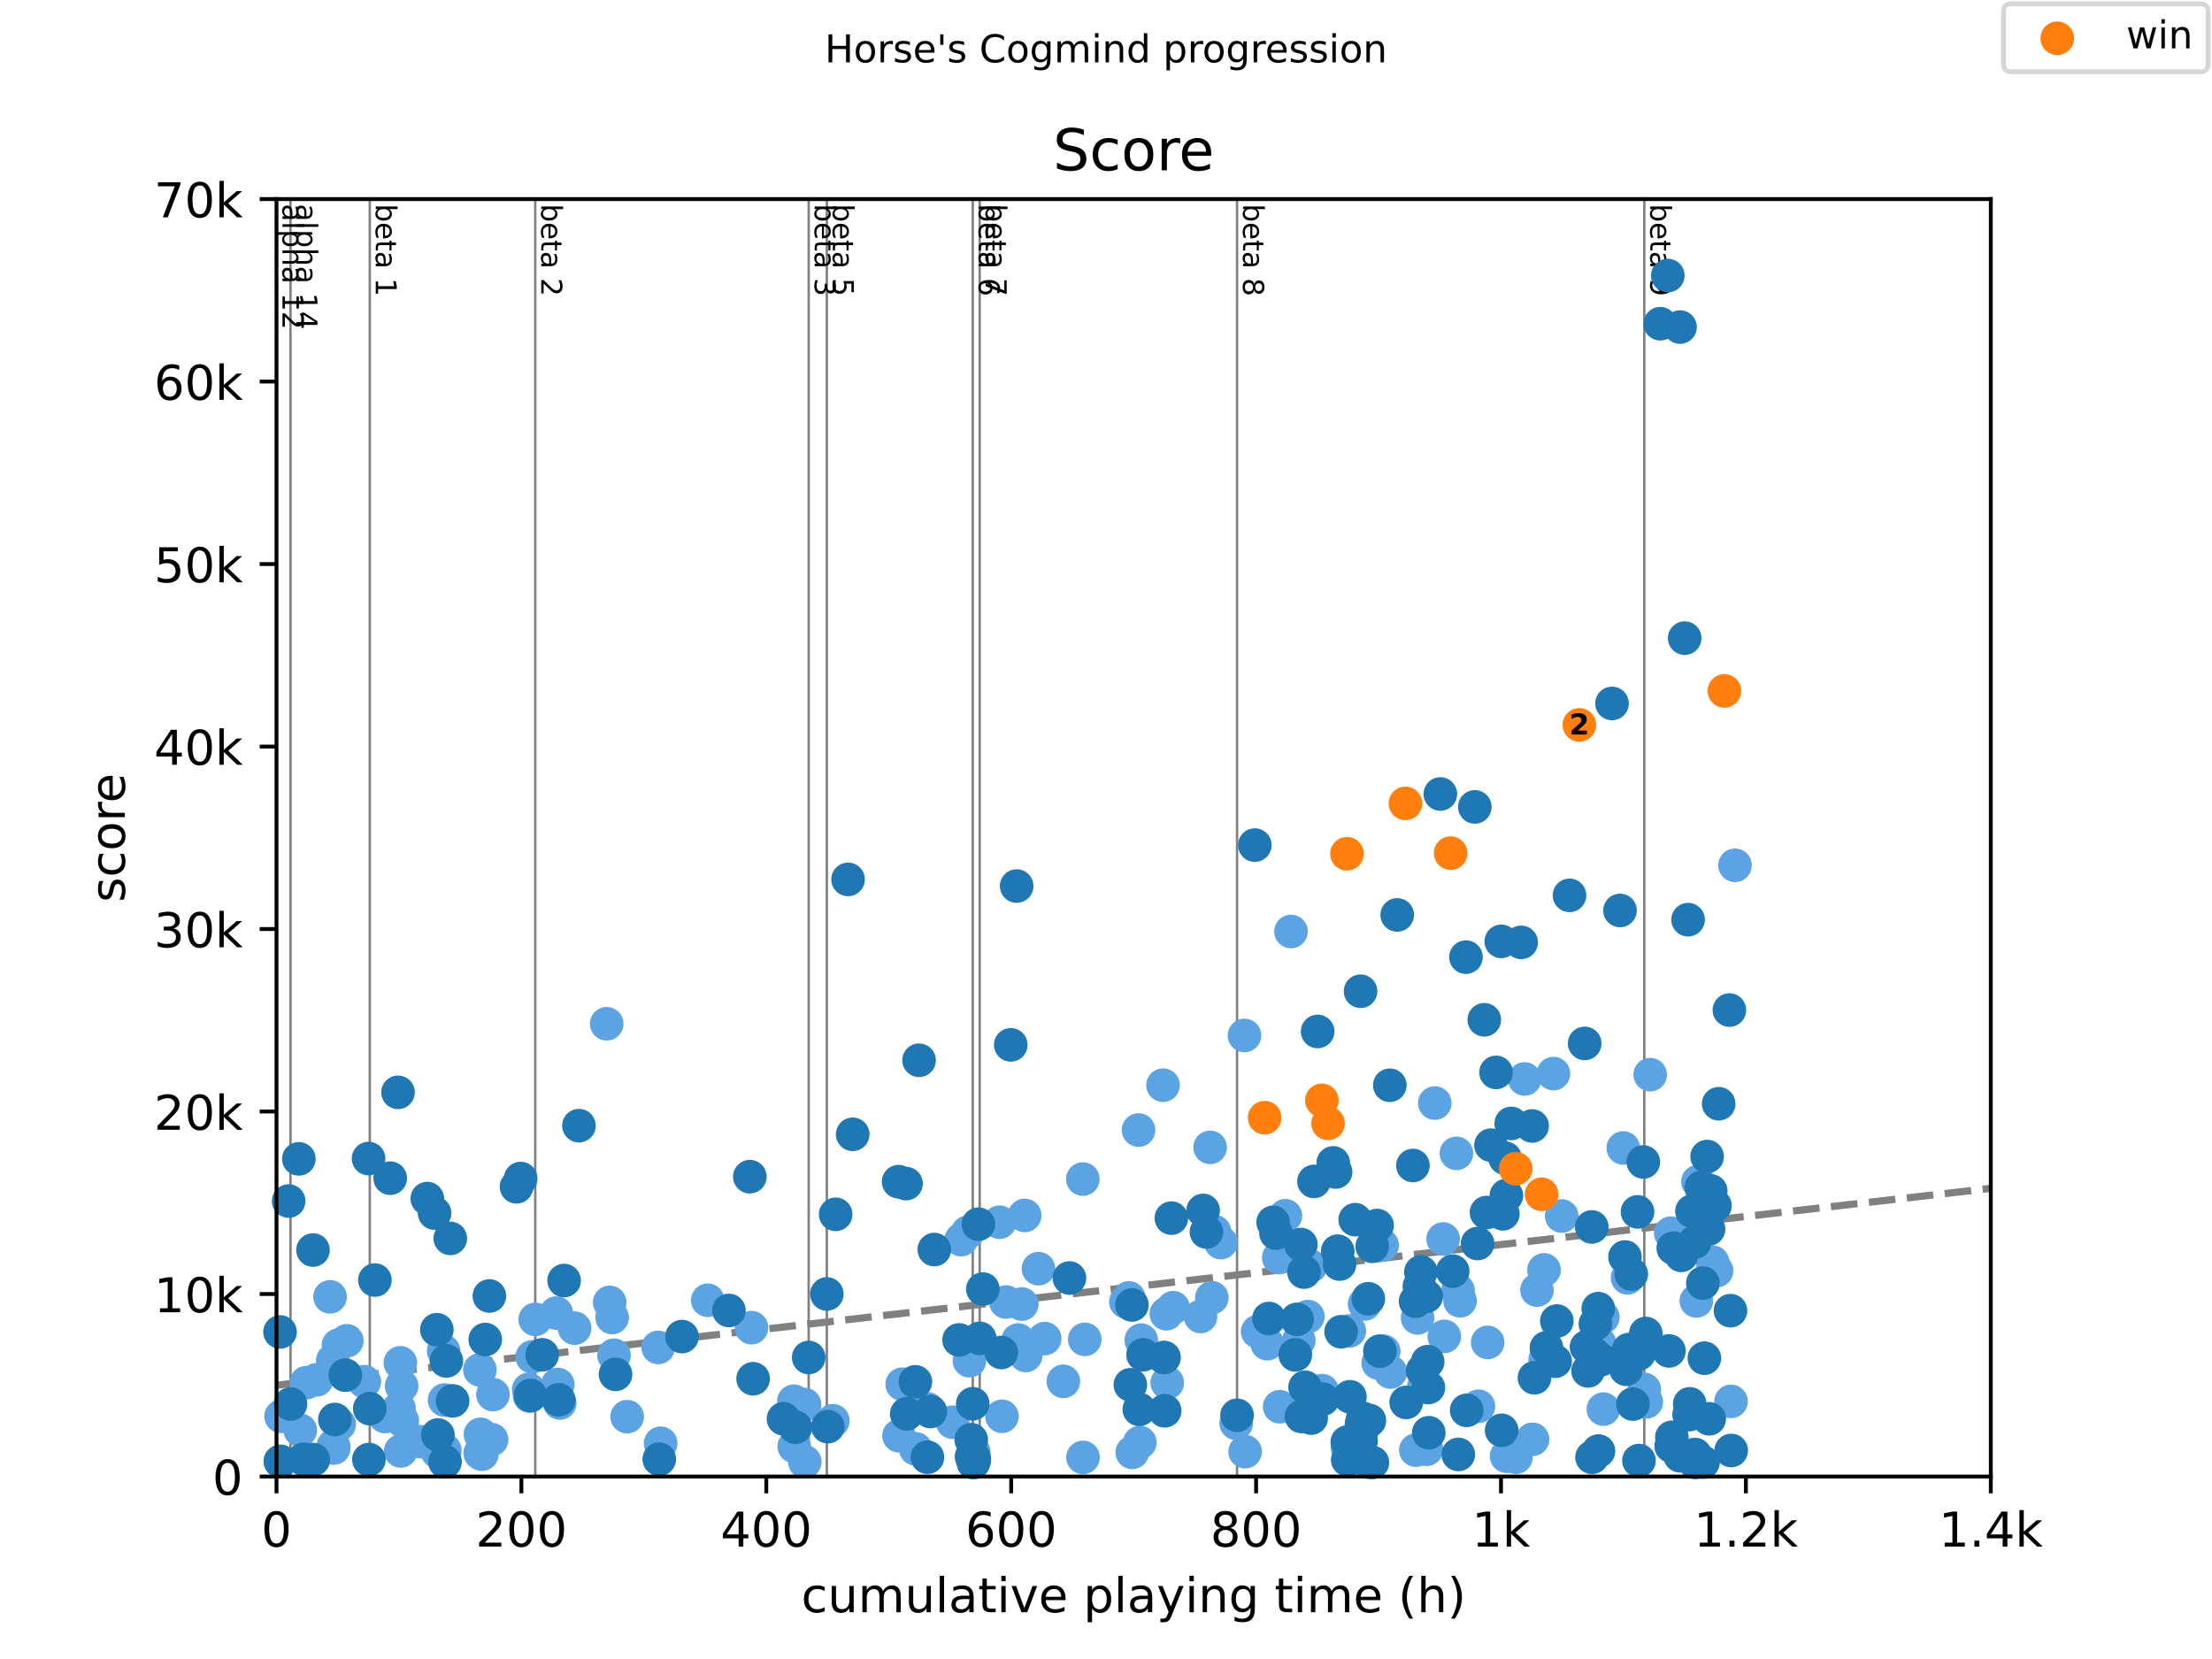 <?xml version="1.0" encoding="utf-8" standalone="no"?>
<!DOCTYPE svg PUBLIC "-//W3C//DTD SVG 1.1//EN"
  "http://www.w3.org/Graphics/SVG/1.1/DTD/svg11.dtd">
<!-- Created with matplotlib (https://matplotlib.org/) -->
<svg height="345.6pt" version="1.1" viewBox="0 0 460.8 345.6" width="460.8pt" xmlns="http://www.w3.org/2000/svg" xmlns:xlink="http://www.w3.org/1999/xlink">
 <defs>
  <style type="text/css">
*{stroke-linecap:butt;stroke-linejoin:round;}
  </style>
 </defs>
 <g id="figure_1">
  <g id="patch_1">
   <path d="M 0 345.6 
L 460.8 345.6 
L 460.8 0 
L 0 0 
z
" style="fill:#ffffff;"/>
  </g>
  <g id="axes_1">
   <g id="patch_2">
    <path d="M 57.6 307.584 
L 414.72 307.584 
L 414.72 41.472 
L 57.6 41.472 
z
" style="fill:#ffffff;"/>
   </g>
   <g id="line2d_1">
    <path clip-path="url(#pa30c9495e2)" d="M 57.6 288.572 
L 414.72 247.546 
" style="fill:none;stroke:#808080;stroke-dasharray:5.55,2.4;stroke-dashoffset:0;stroke-width:1.5;"/>
   </g>
   <g id="line2d_2">
    <path clip-path="url(#pa30c9495e2)" d="M 60.516 307.584 
L 60.516 41.472 
" style="fill:none;stroke:#808080;stroke-linecap:square;stroke-width:0.5;"/>
   </g>
   <g id="line2d_3">
    <path clip-path="url(#pa30c9495e2)" d="M 77.029 307.584 
L 77.029 41.472 
" style="fill:none;stroke:#808080;stroke-linecap:square;stroke-width:0.5;"/>
   </g>
   <g id="line2d_4">
    <path clip-path="url(#pa30c9495e2)" d="M 111.504 307.584 
L 111.504 41.472 
" style="fill:none;stroke:#808080;stroke-linecap:square;stroke-width:0.5;"/>
   </g>
   <g id="line2d_5">
    <path clip-path="url(#pa30c9495e2)" d="M 168.465 307.584 
L 168.465 41.472 
" style="fill:none;stroke:#808080;stroke-linecap:square;stroke-width:0.5;"/>
   </g>
   <g id="line2d_6">
    <path clip-path="url(#pa30c9495e2)" d="M 172.244 307.584 
L 172.244 41.472 
" style="fill:none;stroke:#808080;stroke-linecap:square;stroke-width:0.5;"/>
   </g>
   <g id="line2d_7">
    <path clip-path="url(#pa30c9495e2)" d="M 202.646 307.584 
L 202.646 41.472 
" style="fill:none;stroke:#808080;stroke-linecap:square;stroke-width:0.5;"/>
   </g>
   <g id="line2d_8">
    <path clip-path="url(#pa30c9495e2)" d="M 204.087 307.584 
L 204.087 41.472 
" style="fill:none;stroke:#808080;stroke-linecap:square;stroke-width:0.5;"/>
   </g>
   <g id="line2d_9">
    <path clip-path="url(#pa30c9495e2)" d="M 257.702 307.584 
L 257.702 41.472 
" style="fill:none;stroke:#808080;stroke-linecap:square;stroke-width:0.5;"/>
   </g>
   <g id="line2d_10">
    <path clip-path="url(#pa30c9495e2)" d="M 342.54 307.584 
L 342.54 41.472 
" style="fill:none;stroke:#808080;stroke-linecap:square;stroke-width:0.5;"/>
   </g>
   <g id="text_1">
    <!-- alpha 12 -->
    <defs>
     <path d="M 34.281 27.484 
Q 23.391 27.484 19.188 25 
Q 14.984 22.516 14.984 16.5 
Q 14.984 11.719 18.141 8.906 
Q 21.297 6.109 26.703 6.109 
Q 34.188 6.109 38.703 11.406 
Q 43.219 16.703 43.219 25.484 
L 43.219 27.484 
z
M 52.203 31.203 
L 52.203 0 
L 43.219 0 
L 43.219 8.297 
Q 40.141 3.328 35.547 0.953 
Q 30.953 -1.422 24.312 -1.422 
Q 15.922 -1.422 10.953 3.297 
Q 6 8.016 6 15.922 
Q 6 25.141 12.172 29.828 
Q 18.359 34.516 30.609 34.516 
L 43.219 34.516 
L 43.219 35.406 
Q 43.219 41.609 39.141 45 
Q 35.062 48.391 27.688 48.391 
Q 23 48.391 18.547 47.266 
Q 14.109 46.141 10.016 43.891 
L 10.016 52.203 
Q 14.938 54.109 19.578 55.047 
Q 24.219 56 28.609 56 
Q 40.484 56 46.344 49.844 
Q 52.203 43.703 52.203 31.203 
z
" id="DejaVuSans-97"/>
     <path d="M 9.422 75.984 
L 18.406 75.984 
L 18.406 0 
L 9.422 0 
z
" id="DejaVuSans-108"/>
     <path d="M 18.109 8.203 
L 18.109 -20.797 
L 9.078 -20.797 
L 9.078 54.688 
L 18.109 54.688 
L 18.109 46.391 
Q 20.953 51.266 25.266 53.625 
Q 29.594 56 35.594 56 
Q 45.562 56 51.781 48.094 
Q 58.016 40.188 58.016 27.297 
Q 58.016 14.406 51.781 6.484 
Q 45.562 -1.422 35.594 -1.422 
Q 29.594 -1.422 25.266 0.953 
Q 20.953 3.328 18.109 8.203 
z
M 48.688 27.297 
Q 48.688 37.203 44.609 42.844 
Q 40.531 48.484 33.406 48.484 
Q 26.266 48.484 22.188 42.844 
Q 18.109 37.203 18.109 27.297 
Q 18.109 17.391 22.188 11.75 
Q 26.266 6.109 33.406 6.109 
Q 40.531 6.109 44.609 11.75 
Q 48.688 17.391 48.688 27.297 
z
" id="DejaVuSans-112"/>
     <path d="M 54.891 33.016 
L 54.891 0 
L 45.906 0 
L 45.906 32.719 
Q 45.906 40.484 42.875 44.328 
Q 39.844 48.188 33.797 48.188 
Q 26.516 48.188 22.312 43.547 
Q 18.109 38.922 18.109 30.906 
L 18.109 0 
L 9.078 0 
L 9.078 75.984 
L 18.109 75.984 
L 18.109 46.188 
Q 21.344 51.125 25.703 53.562 
Q 30.078 56 35.797 56 
Q 45.219 56 50.047 50.172 
Q 54.891 44.344 54.891 33.016 
z
" id="DejaVuSans-104"/>
     <path id="DejaVuSans-32"/>
     <path d="M 12.406 8.297 
L 28.516 8.297 
L 28.516 63.922 
L 10.984 60.406 
L 10.984 69.391 
L 28.422 72.906 
L 38.281 72.906 
L 38.281 8.297 
L 54.391 8.297 
L 54.391 0 
L 12.406 0 
z
" id="DejaVuSans-49"/>
     <path d="M 19.188 8.297 
L 53.609 8.297 
L 53.609 0 
L 7.328 0 
L 7.328 8.297 
Q 12.938 14.109 22.625 23.891 
Q 32.328 33.688 34.812 36.531 
Q 39.547 41.844 41.422 45.531 
Q 43.312 49.219 43.312 52.781 
Q 43.312 58.594 39.234 62.25 
Q 35.156 65.922 28.609 65.922 
Q 23.969 65.922 18.812 64.312 
Q 13.672 62.703 7.812 59.422 
L 7.812 69.391 
Q 13.766 71.781 18.938 73 
Q 24.125 74.219 28.422 74.219 
Q 39.75 74.219 46.484 68.547 
Q 53.219 62.891 53.219 53.422 
Q 53.219 48.922 51.531 44.891 
Q 49.859 40.875 45.406 35.406 
Q 44.188 33.984 37.641 27.219 
Q 31.109 20.453 19.188 8.297 
z
" id="DejaVuSans-50"/>
    </defs>
    <g transform="translate(58.848 42.472)rotate(-270)scale(0.06 -0.06)">
     <use xlink:href="#DejaVuSans-97"/>
     <use x="61.279" xlink:href="#DejaVuSans-108"/>
     <use x="89.062" xlink:href="#DejaVuSans-112"/>
     <use x="152.539" xlink:href="#DejaVuSans-104"/>
     <use x="215.918" xlink:href="#DejaVuSans-97"/>
     <use x="277.197" xlink:href="#DejaVuSans-32"/>
     <use x="308.984" xlink:href="#DejaVuSans-49"/>
     <use x="372.607" xlink:href="#DejaVuSans-50"/>
    </g>
   </g>
   <g id="text_2">
    <!-- alpha 14 -->
    <defs>
     <path d="M 37.797 64.312 
L 12.891 25.391 
L 37.797 25.391 
z
M 35.203 72.906 
L 47.609 72.906 
L 47.609 25.391 
L 58.016 25.391 
L 58.016 17.188 
L 47.609 17.188 
L 47.609 0 
L 37.797 0 
L 37.797 17.188 
L 4.891 17.188 
L 4.891 26.703 
z
" id="DejaVuSans-52"/>
    </defs>
    <g transform="translate(61.764 42.472)rotate(-270)scale(0.06 -0.06)">
     <use xlink:href="#DejaVuSans-97"/>
     <use x="61.279" xlink:href="#DejaVuSans-108"/>
     <use x="89.062" xlink:href="#DejaVuSans-112"/>
     <use x="152.539" xlink:href="#DejaVuSans-104"/>
     <use x="215.918" xlink:href="#DejaVuSans-97"/>
     <use x="277.197" xlink:href="#DejaVuSans-32"/>
     <use x="308.984" xlink:href="#DejaVuSans-49"/>
     <use x="372.607" xlink:href="#DejaVuSans-52"/>
    </g>
   </g>
   <g id="text_3">
    <!-- beta 1 -->
    <defs>
     <path d="M 48.688 27.297 
Q 48.688 37.203 44.609 42.844 
Q 40.531 48.484 33.406 48.484 
Q 26.266 48.484 22.188 42.844 
Q 18.109 37.203 18.109 27.297 
Q 18.109 17.391 22.188 11.75 
Q 26.266 6.109 33.406 6.109 
Q 40.531 6.109 44.609 11.75 
Q 48.688 17.391 48.688 27.297 
z
M 18.109 46.391 
Q 20.953 51.266 25.266 53.625 
Q 29.594 56 35.594 56 
Q 45.562 56 51.781 48.094 
Q 58.016 40.188 58.016 27.297 
Q 58.016 14.406 51.781 6.484 
Q 45.562 -1.422 35.594 -1.422 
Q 29.594 -1.422 25.266 0.953 
Q 20.953 3.328 18.109 8.203 
L 18.109 0 
L 9.078 0 
L 9.078 75.984 
L 18.109 75.984 
z
" id="DejaVuSans-98"/>
     <path d="M 56.203 29.594 
L 56.203 25.203 
L 14.891 25.203 
Q 15.484 15.922 20.484 11.062 
Q 25.484 6.203 34.422 6.203 
Q 39.594 6.203 44.453 7.469 
Q 49.312 8.734 54.109 11.281 
L 54.109 2.781 
Q 49.266 0.734 44.188 -0.344 
Q 39.109 -1.422 33.891 -1.422 
Q 20.797 -1.422 13.156 6.188 
Q 5.516 13.812 5.516 26.812 
Q 5.516 40.234 12.766 48.109 
Q 20.016 56 32.328 56 
Q 43.359 56 49.781 48.891 
Q 56.203 41.797 56.203 29.594 
z
M 47.219 32.234 
Q 47.125 39.594 43.094 43.984 
Q 39.062 48.391 32.422 48.391 
Q 24.906 48.391 20.391 44.141 
Q 15.875 39.891 15.188 32.172 
z
" id="DejaVuSans-101"/>
     <path d="M 18.312 70.219 
L 18.312 54.688 
L 36.812 54.688 
L 36.812 47.703 
L 18.312 47.703 
L 18.312 18.016 
Q 18.312 11.328 20.141 9.422 
Q 21.969 7.516 27.594 7.516 
L 36.812 7.516 
L 36.812 0 
L 27.594 0 
Q 17.188 0 13.234 3.875 
Q 9.281 7.766 9.281 18.016 
L 9.281 47.703 
L 2.688 47.703 
L 2.688 54.688 
L 9.281 54.688 
L 9.281 70.219 
z
" id="DejaVuSans-116"/>
    </defs>
    <g transform="translate(78.277 42.472)rotate(-270)scale(0.06 -0.06)">
     <use xlink:href="#DejaVuSans-98"/>
     <use x="63.477" xlink:href="#DejaVuSans-101"/>
     <use x="125" xlink:href="#DejaVuSans-116"/>
     <use x="164.209" xlink:href="#DejaVuSans-97"/>
     <use x="225.488" xlink:href="#DejaVuSans-32"/>
     <use x="257.275" xlink:href="#DejaVuSans-49"/>
    </g>
   </g>
   <g id="text_4">
    <!-- beta 2 -->
    <g transform="translate(112.752 42.472)rotate(-270)scale(0.06 -0.06)">
     <use xlink:href="#DejaVuSans-98"/>
     <use x="63.477" xlink:href="#DejaVuSans-101"/>
     <use x="125" xlink:href="#DejaVuSans-116"/>
     <use x="164.209" xlink:href="#DejaVuSans-97"/>
     <use x="225.488" xlink:href="#DejaVuSans-32"/>
     <use x="257.275" xlink:href="#DejaVuSans-50"/>
    </g>
   </g>
   <g id="text_5">
    <!-- beta 3 -->
    <defs>
     <path d="M 40.578 39.312 
Q 47.656 37.797 51.625 33 
Q 55.609 28.219 55.609 21.188 
Q 55.609 10.406 48.188 4.484 
Q 40.766 -1.422 27.094 -1.422 
Q 22.516 -1.422 17.656 -0.516 
Q 12.797 0.391 7.625 2.203 
L 7.625 11.719 
Q 11.719 9.328 16.594 8.109 
Q 21.484 6.891 26.812 6.891 
Q 36.078 6.891 40.938 10.547 
Q 45.797 14.203 45.797 21.188 
Q 45.797 27.641 41.281 31.266 
Q 36.766 34.906 28.719 34.906 
L 20.219 34.906 
L 20.219 43.016 
L 29.109 43.016 
Q 36.375 43.016 40.234 45.922 
Q 44.094 48.828 44.094 54.297 
Q 44.094 59.906 40.109 62.906 
Q 36.141 65.922 28.719 65.922 
Q 24.656 65.922 20.016 65.031 
Q 15.375 64.156 9.812 62.312 
L 9.812 71.094 
Q 15.438 72.656 20.344 73.438 
Q 25.25 74.219 29.594 74.219 
Q 40.828 74.219 47.359 69.109 
Q 53.906 64.016 53.906 55.328 
Q 53.906 49.266 50.438 45.094 
Q 46.969 40.922 40.578 39.312 
z
" id="DejaVuSans-51"/>
    </defs>
    <g transform="translate(169.712 42.472)rotate(-270)scale(0.06 -0.06)">
     <use xlink:href="#DejaVuSans-98"/>
     <use x="63.477" xlink:href="#DejaVuSans-101"/>
     <use x="125" xlink:href="#DejaVuSans-116"/>
     <use x="164.209" xlink:href="#DejaVuSans-97"/>
     <use x="225.488" xlink:href="#DejaVuSans-32"/>
     <use x="257.275" xlink:href="#DejaVuSans-51"/>
    </g>
   </g>
   <g id="text_6">
    <!-- beta 5 -->
    <defs>
     <path d="M 10.797 72.906 
L 49.516 72.906 
L 49.516 64.594 
L 19.828 64.594 
L 19.828 46.734 
Q 21.969 47.469 24.109 47.828 
Q 26.266 48.188 28.422 48.188 
Q 40.625 48.188 47.75 41.5 
Q 54.891 34.812 54.891 23.391 
Q 54.891 11.625 47.562 5.094 
Q 40.234 -1.422 26.906 -1.422 
Q 22.312 -1.422 17.547 -0.641 
Q 12.797 0.141 7.719 1.703 
L 7.719 11.625 
Q 12.109 9.234 16.797 8.062 
Q 21.484 6.891 26.703 6.891 
Q 35.156 6.891 40.078 11.328 
Q 45.016 15.766 45.016 23.391 
Q 45.016 31 40.078 35.438 
Q 35.156 39.891 26.703 39.891 
Q 22.75 39.891 18.812 39.016 
Q 14.891 38.141 10.797 36.281 
z
" id="DejaVuSans-53"/>
    </defs>
    <g transform="translate(173.492 42.472)rotate(-270)scale(0.06 -0.06)">
     <use xlink:href="#DejaVuSans-98"/>
     <use x="63.477" xlink:href="#DejaVuSans-101"/>
     <use x="125" xlink:href="#DejaVuSans-116"/>
     <use x="164.209" xlink:href="#DejaVuSans-97"/>
     <use x="225.488" xlink:href="#DejaVuSans-32"/>
     <use x="257.275" xlink:href="#DejaVuSans-53"/>
    </g>
   </g>
   <g id="text_7">
    <!-- beta 6 -->
    <defs>
     <path d="M 33.016 40.375 
Q 26.375 40.375 22.484 35.828 
Q 18.609 31.297 18.609 23.391 
Q 18.609 15.531 22.484 10.953 
Q 26.375 6.391 33.016 6.391 
Q 39.656 6.391 43.531 10.953 
Q 47.406 15.531 47.406 23.391 
Q 47.406 31.297 43.531 35.828 
Q 39.656 40.375 33.016 40.375 
z
M 52.594 71.297 
L 52.594 62.312 
Q 48.875 64.062 45.094 64.984 
Q 41.312 65.922 37.594 65.922 
Q 27.828 65.922 22.672 59.328 
Q 17.531 52.734 16.797 39.406 
Q 19.672 43.656 24.016 45.922 
Q 28.375 48.188 33.594 48.188 
Q 44.578 48.188 50.953 41.516 
Q 57.328 34.859 57.328 23.391 
Q 57.328 12.156 50.688 5.359 
Q 44.047 -1.422 33.016 -1.422 
Q 20.359 -1.422 13.672 8.266 
Q 6.984 17.969 6.984 36.375 
Q 6.984 53.656 15.188 63.938 
Q 23.391 74.219 37.203 74.219 
Q 40.922 74.219 44.703 73.484 
Q 48.484 72.75 52.594 71.297 
z
" id="DejaVuSans-54"/>
    </defs>
    <g transform="translate(203.894 42.472)rotate(-270)scale(0.06 -0.06)">
     <use xlink:href="#DejaVuSans-98"/>
     <use x="63.477" xlink:href="#DejaVuSans-101"/>
     <use x="125" xlink:href="#DejaVuSans-116"/>
     <use x="164.209" xlink:href="#DejaVuSans-97"/>
     <use x="225.488" xlink:href="#DejaVuSans-32"/>
     <use x="257.275" xlink:href="#DejaVuSans-54"/>
    </g>
   </g>
   <g id="text_8">
    <!-- beta 7 -->
    <defs>
     <path d="M 8.203 72.906 
L 55.078 72.906 
L 55.078 68.703 
L 28.609 0 
L 18.312 0 
L 43.219 64.594 
L 8.203 64.594 
z
" id="DejaVuSans-55"/>
    </defs>
    <g transform="translate(205.335 42.472)rotate(-270)scale(0.06 -0.06)">
     <use xlink:href="#DejaVuSans-98"/>
     <use x="63.477" xlink:href="#DejaVuSans-101"/>
     <use x="125" xlink:href="#DejaVuSans-116"/>
     <use x="164.209" xlink:href="#DejaVuSans-97"/>
     <use x="225.488" xlink:href="#DejaVuSans-32"/>
     <use x="257.275" xlink:href="#DejaVuSans-55"/>
    </g>
   </g>
   <g id="text_9">
    <!-- beta 8 -->
    <defs>
     <path d="M 31.781 34.625 
Q 24.75 34.625 20.719 30.859 
Q 16.703 27.094 16.703 20.516 
Q 16.703 13.922 20.719 10.156 
Q 24.75 6.391 31.781 6.391 
Q 38.812 6.391 42.859 10.172 
Q 46.922 13.969 46.922 20.516 
Q 46.922 27.094 42.891 30.859 
Q 38.875 34.625 31.781 34.625 
z
M 21.922 38.812 
Q 15.578 40.375 12.031 44.719 
Q 8.5 49.078 8.5 55.328 
Q 8.5 64.062 14.719 69.141 
Q 20.953 74.219 31.781 74.219 
Q 42.672 74.219 48.875 69.141 
Q 55.078 64.062 55.078 55.328 
Q 55.078 49.078 51.531 44.719 
Q 48 40.375 41.703 38.812 
Q 48.828 37.156 52.797 32.312 
Q 56.781 27.484 56.781 20.516 
Q 56.781 9.906 50.312 4.234 
Q 43.844 -1.422 31.781 -1.422 
Q 19.734 -1.422 13.25 4.234 
Q 6.781 9.906 6.781 20.516 
Q 6.781 27.484 10.781 32.312 
Q 14.797 37.156 21.922 38.812 
z
M 18.312 54.391 
Q 18.312 48.734 21.844 45.562 
Q 25.391 42.391 31.781 42.391 
Q 38.141 42.391 41.719 45.562 
Q 45.312 48.734 45.312 54.391 
Q 45.312 60.062 41.719 63.234 
Q 38.141 66.406 31.781 66.406 
Q 25.391 66.406 21.844 63.234 
Q 18.312 60.062 18.312 54.391 
z
" id="DejaVuSans-56"/>
    </defs>
    <g transform="translate(258.95 42.472)rotate(-270)scale(0.06 -0.06)">
     <use xlink:href="#DejaVuSans-98"/>
     <use x="63.477" xlink:href="#DejaVuSans-101"/>
     <use x="125" xlink:href="#DejaVuSans-116"/>
     <use x="164.209" xlink:href="#DejaVuSans-97"/>
     <use x="225.488" xlink:href="#DejaVuSans-32"/>
     <use x="257.275" xlink:href="#DejaVuSans-56"/>
    </g>
   </g>
   <g id="text_10">
    <!-- beta 9 -->
    <defs>
     <path d="M 10.984 1.516 
L 10.984 10.5 
Q 14.703 8.734 18.5 7.812 
Q 22.312 6.891 25.984 6.891 
Q 35.75 6.891 40.891 13.453 
Q 46.047 20.016 46.781 33.406 
Q 43.953 29.203 39.594 26.953 
Q 35.25 24.703 29.984 24.703 
Q 19.047 24.703 12.672 31.312 
Q 6.297 37.938 6.297 49.422 
Q 6.297 60.641 12.938 67.422 
Q 19.578 74.219 30.609 74.219 
Q 43.266 74.219 49.922 64.516 
Q 56.594 54.828 56.594 36.375 
Q 56.594 19.141 48.406 8.859 
Q 40.234 -1.422 26.422 -1.422 
Q 22.703 -1.422 18.891 -0.688 
Q 15.094 0.047 10.984 1.516 
z
M 30.609 32.422 
Q 37.25 32.422 41.125 36.953 
Q 45.016 41.5 45.016 49.422 
Q 45.016 57.281 41.125 61.844 
Q 37.25 66.406 30.609 66.406 
Q 23.969 66.406 20.094 61.844 
Q 16.219 57.281 16.219 49.422 
Q 16.219 41.5 20.094 36.953 
Q 23.969 32.422 30.609 32.422 
z
" id="DejaVuSans-57"/>
    </defs>
    <g transform="translate(343.787 42.472)rotate(-270)scale(0.06 -0.06)">
     <use xlink:href="#DejaVuSans-98"/>
     <use x="63.477" xlink:href="#DejaVuSans-101"/>
     <use x="125" xlink:href="#DejaVuSans-116"/>
     <use x="164.209" xlink:href="#DejaVuSans-97"/>
     <use x="225.488" xlink:href="#DejaVuSans-32"/>
     <use x="257.275" xlink:href="#DejaVuSans-57"/>
    </g>
   </g>
   <g id="PathCollection_1">
    <defs>
     <path d="M 0 3 
C 0.796 3 1.559 2.684 2.121 2.121 
C 2.684 1.559 3 0.796 3 0 
C 3 -0.796 2.684 -1.559 2.121 -2.121 
C 1.559 -2.684 0.796 -3 0 -3 
C -0.796 -3 -1.559 -2.684 -2.121 -2.121 
C -2.684 -1.559 -3 -0.796 -3 0 
C -3 0.796 -2.684 1.559 -2.121 2.121 
C -1.559 2.684 -0.796 3 0 3 
z
" id="m85f8919670" style="stroke:#5ca3e4;"/>
    </defs>
    <g>
     <use style="fill:#5ca3e4;stroke:#5ca3e4;" x="58.552" xlink:href="#m85f8919670" y="295.046"/>
     <use style="fill:#5ca3e4;stroke:#5ca3e4;" x="62.561" xlink:href="#m85f8919670" y="297.955"/>
     <use style="fill:#5ca3e4;stroke:#5ca3e4;" x="63.82" xlink:href="#m85f8919670" y="288.032"/>
     <use style="fill:#5ca3e4;stroke:#5ca3e4;" x="65.954" xlink:href="#m85f8919670" y="287.451"/>
     <use style="fill:#5ca3e4;stroke:#5ca3e4;" x="68.76" xlink:href="#m85f8919670" y="270.157"/>
     <use style="fill:#5ca3e4;stroke:#5ca3e4;" x="69.313" xlink:href="#m85f8919670" y="283.436"/>
     <use style="fill:#5ca3e4;stroke:#5ca3e4;" x="69.453" xlink:href="#m85f8919670" y="301.19"/>
     <use style="fill:#5ca3e4;stroke:#5ca3e4;" x="69.521" xlink:href="#m85f8919670" y="301.65"/>
     <use style="fill:#5ca3e4;stroke:#5ca3e4;" x="70.516" xlink:href="#m85f8919670" y="280.205"/>
     <use style="fill:#5ca3e4;stroke:#5ca3e4;" x="70.652" xlink:href="#m85f8919670" y="296.715"/>
     <use style="fill:#5ca3e4;stroke:#5ca3e4;" x="72.246" xlink:href="#m85f8919670" y="279.308"/>
     <use style="fill:#5ca3e4;stroke:#5ca3e4;" x="75.907" xlink:href="#m85f8919670" y="287.831"/>
     <use style="fill:#5ca3e4;stroke:#5ca3e4;" x="80.205" xlink:href="#m85f8919670" y="295.084"/>
     <use style="fill:#5ca3e4;stroke:#5ca3e4;" x="83.13" xlink:href="#m85f8919670" y="293.412"/>
     <use style="fill:#5ca3e4;stroke:#5ca3e4;" x="83.398" xlink:href="#m85f8919670" y="283.904"/>
     <use style="fill:#5ca3e4;stroke:#5ca3e4;" x="83.478" xlink:href="#m85f8919670" y="302.266"/>
     <use style="fill:#5ca3e4;stroke:#5ca3e4;" x="83.661" xlink:href="#m85f8919670" y="288.728"/>
     <use style="fill:#5ca3e4;stroke:#5ca3e4;" x="83.802" xlink:href="#m85f8919670" y="295.951"/>
     <use style="fill:#5ca3e4;stroke:#5ca3e4;" x="87.666" xlink:href="#m85f8919670" y="300.331"/>
     <use style="fill:#5ca3e4;stroke:#5ca3e4;" x="91.14" xlink:href="#m85f8919670" y="302.44"/>
     <use style="fill:#5ca3e4;stroke:#5ca3e4;" x="92.419" xlink:href="#m85f8919670" y="281.459"/>
     <use style="fill:#5ca3e4;stroke:#5ca3e4;" x="92.611" xlink:href="#m85f8919670" y="291.655"/>
     <use style="fill:#5ca3e4;stroke:#5ca3e4;" x="92.666" xlink:href="#m85f8919670" y="302.133"/>
     <use style="fill:#5ca3e4;stroke:#5ca3e4;" x="99.974" xlink:href="#m85f8919670" y="285.371"/>
     <use style="fill:#5ca3e4;stroke:#5ca3e4;" x="100.038" xlink:href="#m85f8919670" y="302.707"/>
     <use style="fill:#5ca3e4;stroke:#5ca3e4;" x="100.093" xlink:href="#m85f8919670" y="298.795"/>
     <use style="fill:#5ca3e4;stroke:#5ca3e4;" x="100.374" xlink:href="#m85f8919670" y="302.935"/>
     <use style="fill:#5ca3e4;stroke:#5ca3e4;" x="102.41" xlink:href="#m85f8919670" y="299.901"/>
     <use style="fill:#5ca3e4;stroke:#5ca3e4;" x="102.691" xlink:href="#m85f8919670" y="290.519"/>
     <use style="fill:#5ca3e4;stroke:#5ca3e4;" x="110.143" xlink:href="#m85f8919670" y="289.439"/>
     <use style="fill:#5ca3e4;stroke:#5ca3e4;" x="110.343" xlink:href="#m85f8919670" y="290.83"/>
     <use style="fill:#5ca3e4;stroke:#5ca3e4;" x="110.87" xlink:href="#m85f8919670" y="282.661"/>
     <use style="fill:#5ca3e4;stroke:#5ca3e4;" x="111.504" xlink:href="#m85f8919670" y="274.852"/>
     <use style="fill:#5ca3e4;stroke:#5ca3e4;" x="115.891" xlink:href="#m85f8919670" y="273.537"/>
     <use style="fill:#5ca3e4;stroke:#5ca3e4;" x="116.193" xlink:href="#m85f8919670" y="288.413"/>
     <use style="fill:#5ca3e4;stroke:#5ca3e4;" x="116.61" xlink:href="#m85f8919670" y="292.271"/>
     <use style="fill:#5ca3e4;stroke:#5ca3e4;" x="119.696" xlink:href="#m85f8919670" y="276.677"/>
     <use style="fill:#5ca3e4;stroke:#5ca3e4;" x="126.388" xlink:href="#m85f8919670" y="213.27"/>
     <use style="fill:#5ca3e4;stroke:#5ca3e4;" x="127.009" xlink:href="#m85f8919670" y="271.309"/>
     <use style="fill:#5ca3e4;stroke:#5ca3e4;" x="127.519" xlink:href="#m85f8919670" y="274.461"/>
     <use style="fill:#5ca3e4;stroke:#5ca3e4;" x="127.91" xlink:href="#m85f8919670" y="282.322"/>
     <use style="fill:#5ca3e4;stroke:#5ca3e4;" x="130.652" xlink:href="#m85f8919670" y="295.119"/>
     <use style="fill:#5ca3e4;stroke:#5ca3e4;" x="137.114" xlink:href="#m85f8919670" y="280.691"/>
     <use style="fill:#5ca3e4;stroke:#5ca3e4;" x="137.625" xlink:href="#m85f8919670" y="300.661"/>
     <use style="fill:#5ca3e4;stroke:#5ca3e4;" x="147.445" xlink:href="#m85f8919670" y="270.868"/>
     <use style="fill:#5ca3e4;stroke:#5ca3e4;" x="156.548" xlink:href="#m85f8919670" y="276.578"/>
     <use style="fill:#5ca3e4;stroke:#5ca3e4;" x="165.378" xlink:href="#m85f8919670" y="291.899"/>
     <use style="fill:#5ca3e4;stroke:#5ca3e4;" x="165.454" xlink:href="#m85f8919670" y="301.327"/>
     <use style="fill:#5ca3e4;stroke:#5ca3e4;" x="167.61" xlink:href="#m85f8919670" y="292.609"/>
     <use style="fill:#5ca3e4;stroke:#5ca3e4;" x="167.652" xlink:href="#m85f8919670" y="304.516"/>
     <use style="fill:#5ca3e4;stroke:#5ca3e4;" x="173.507" xlink:href="#m85f8919670" y="295.974"/>
     <use style="fill:#5ca3e4;stroke:#5ca3e4;" x="187.281" xlink:href="#m85f8919670" y="299.091"/>
     <use style="fill:#5ca3e4;stroke:#5ca3e4;" x="187.945" xlink:href="#m85f8919670" y="288.356"/>
     <use style="fill:#5ca3e4;stroke:#5ca3e4;" x="190.767" xlink:href="#m85f8919670" y="301.832"/>
     <use style="fill:#5ca3e4;stroke:#5ca3e4;" x="193.148" xlink:href="#m85f8919670" y="293.472"/>
     <use style="fill:#5ca3e4;stroke:#5ca3e4;" x="198.446" xlink:href="#m85f8919670" y="296.274"/>
     <use style="fill:#5ca3e4;stroke:#5ca3e4;" x="200.235" xlink:href="#m85f8919670" y="258.243"/>
     <use style="fill:#5ca3e4;stroke:#5ca3e4;" x="201.596" xlink:href="#m85f8919670" y="256.707"/>
     <use style="fill:#5ca3e4;stroke:#5ca3e4;" x="201.953" xlink:href="#m85f8919670" y="283.467"/>
     <use style="fill:#5ca3e4;stroke:#5ca3e4;" x="202.706" xlink:href="#m85f8919670" y="302.908"/>
     <use style="fill:#5ca3e4;stroke:#5ca3e4;" x="202.837" xlink:href="#m85f8919670" y="302.429"/>
     <use style="fill:#5ca3e4;stroke:#5ca3e4;" x="208.22" xlink:href="#m85f8919670" y="254.616"/>
     <use style="fill:#5ca3e4;stroke:#5ca3e4;" x="208.721" xlink:href="#m85f8919670" y="295.039"/>
     <use style="fill:#5ca3e4;stroke:#5ca3e4;" x="209.559" xlink:href="#m85f8919670" y="271.237"/>
     <use style="fill:#5ca3e4;stroke:#5ca3e4;" x="212.11" xlink:href="#m85f8919670" y="279.148"/>
     <use style="fill:#5ca3e4;stroke:#5ca3e4;" x="212.866" xlink:href="#m85f8919670" y="271.659"/>
     <use style="fill:#5ca3e4;stroke:#5ca3e4;" x="213.466" xlink:href="#m85f8919670" y="253.195"/>
     <use style="fill:#5ca3e4;stroke:#5ca3e4;" x="213.678" xlink:href="#m85f8919670" y="282.364"/>
     <use style="fill:#5ca3e4;stroke:#5ca3e4;" x="216.331" xlink:href="#m85f8919670" y="264.291"/>
     <use style="fill:#5ca3e4;stroke:#5ca3e4;" x="217.62" xlink:href="#m85f8919670" y="278.852"/>
     <use style="fill:#5ca3e4;stroke:#5ca3e4;" x="221.514" xlink:href="#m85f8919670" y="287.755"/>
     <use style="fill:#5ca3e4;stroke:#5ca3e4;" x="225.57" xlink:href="#m85f8919670" y="245.622"/>
     <use style="fill:#5ca3e4;stroke:#5ca3e4;" x="225.608" xlink:href="#m85f8919670" y="303.6"/>
     <use style="fill:#5ca3e4;stroke:#5ca3e4;" x="225.978" xlink:href="#m85f8919670" y="279.011"/>
     <use style="fill:#5ca3e4;stroke:#5ca3e4;" x="234.54" xlink:href="#m85f8919670" y="271.195"/>
     <use style="fill:#5ca3e4;stroke:#5ca3e4;" x="235.161" xlink:href="#m85f8919670" y="270.378"/>
     <use style="fill:#5ca3e4;stroke:#5ca3e4;" x="235.871" xlink:href="#m85f8919670" y="302.558"/>
     <use style="fill:#5ca3e4;stroke:#5ca3e4;" x="237.18" xlink:href="#m85f8919670" y="235.414"/>
     <use style="fill:#5ca3e4;stroke:#5ca3e4;" x="237.448" xlink:href="#m85f8919670" y="300.498"/>
     <use style="fill:#5ca3e4;stroke:#5ca3e4;" x="237.737" xlink:href="#m85f8919670" y="279.178"/>
     <use style="fill:#5ca3e4;stroke:#5ca3e4;" x="242.282" xlink:href="#m85f8919670" y="226.066"/>
     <use style="fill:#5ca3e4;stroke:#5ca3e4;" x="242.967" xlink:href="#m85f8919670" y="273.678"/>
     <use style="fill:#5ca3e4;stroke:#5ca3e4;" x="243.158" xlink:href="#m85f8919670" y="288.048"/>
     <use style="fill:#5ca3e4;stroke:#5ca3e4;" x="244.399" xlink:href="#m85f8919670" y="272.427"/>
     <use style="fill:#5ca3e4;stroke:#5ca3e4;" x="250.096" xlink:href="#m85f8919670" y="274.252"/>
     <use style="fill:#5ca3e4;stroke:#5ca3e4;" x="252.094" xlink:href="#m85f8919670" y="239.015"/>
     <use style="fill:#5ca3e4;stroke:#5ca3e4;" x="252.451" xlink:href="#m85f8919670" y="270.344"/>
     <use style="fill:#5ca3e4;stroke:#5ca3e4;" x="252.991" xlink:href="#m85f8919670" y="256.563"/>
     <use style="fill:#5ca3e4;stroke:#5ca3e4;" x="254.335" xlink:href="#m85f8919670" y="258.855"/>
     <use style="fill:#5ca3e4;stroke:#5ca3e4;" x="257.532" xlink:href="#m85f8919670" y="296.495"/>
     <use style="fill:#5ca3e4;stroke:#5ca3e4;" x="259.25" xlink:href="#m85f8919670" y="215.707"/>
     <use style="fill:#5ca3e4;stroke:#5ca3e4;" x="259.386" xlink:href="#m85f8919670" y="302.406"/>
     <use style="fill:#5ca3e4;stroke:#5ca3e4;" x="261.996" xlink:href="#m85f8919670" y="277.392"/>
     <use style="fill:#5ca3e4;stroke:#5ca3e4;" x="263.998" xlink:href="#m85f8919670" y="279.927"/>
     <use style="fill:#5ca3e4;stroke:#5ca3e4;" x="266.392" xlink:href="#m85f8919670" y="261.984"/>
     <use style="fill:#5ca3e4;stroke:#5ca3e4;" x="266.583" xlink:href="#m85f8919670" y="293.05"/>
     <use style="fill:#5ca3e4;stroke:#5ca3e4;" x="267.765" xlink:href="#m85f8919670" y="253.267"/>
     <use style="fill:#5ca3e4;stroke:#5ca3e4;" x="268.939" xlink:href="#m85f8919670" y="194.049"/>
     <use style="fill:#5ca3e4;stroke:#5ca3e4;" x="270.563" xlink:href="#m85f8919670" y="279.243"/>
     <use style="fill:#5ca3e4;stroke:#5ca3e4;" x="272.454" xlink:href="#m85f8919670" y="274.271"/>
     <use style="fill:#5ca3e4;stroke:#5ca3e4;" x="273.016" xlink:href="#m85f8919670" y="263.774"/>
     <use style="fill:#5ca3e4;stroke:#5ca3e4;" x="275.422" xlink:href="#m85f8919670" y="289.694"/>
     <use style="fill:#5ca3e4;stroke:#5ca3e4;" x="280.723" xlink:href="#m85f8919670" y="301.688"/>
     <use style="fill:#5ca3e4;stroke:#5ca3e4;" x="280.83" xlink:href="#m85f8919670" y="300.851"/>
     <use style="fill:#5ca3e4;stroke:#5ca3e4;" x="281.085" xlink:href="#m85f8919670" y="277.259"/>
     <use style="fill:#5ca3e4;stroke:#5ca3e4;" x="284.269" xlink:href="#m85f8919670" y="271.644"/>
     <use style="fill:#5ca3e4;stroke:#5ca3e4;" x="287.096" xlink:href="#m85f8919670" y="283.93"/>
     <use style="fill:#5ca3e4;stroke:#5ca3e4;" x="287.921" xlink:href="#m85f8919670" y="259.395"/>
     <use style="fill:#5ca3e4;stroke:#5ca3e4;" x="288.253" xlink:href="#m85f8919670" y="281.505"/>
     <use style="fill:#5ca3e4;stroke:#5ca3e4;" x="289.668" xlink:href="#m85f8919670" y="285.816"/>
     <use style="fill:#5ca3e4;stroke:#5ca3e4;" x="294.945" xlink:href="#m85f8919670" y="302.087"/>
     <use style="fill:#5ca3e4;stroke:#5ca3e4;" x="295.306" xlink:href="#m85f8919670" y="274.54"/>
     <use style="fill:#5ca3e4;stroke:#5ca3e4;" x="296.598" xlink:href="#m85f8919670" y="288.949"/>
     <use style="fill:#5ca3e4;stroke:#5ca3e4;" x="297.159" xlink:href="#m85f8919670" y="301.916"/>
     <use style="fill:#5ca3e4;stroke:#5ca3e4;" x="298.894" xlink:href="#m85f8919670" y="229.788"/>
     <use style="fill:#5ca3e4;stroke:#5ca3e4;" x="300.633" xlink:href="#m85f8919670" y="258.106"/>
     <use style="fill:#5ca3e4;stroke:#5ca3e4;" x="300.879" xlink:href="#m85f8919670" y="278.395"/>
     <use style="fill:#5ca3e4;stroke:#5ca3e4;" x="303.401" xlink:href="#m85f8919670" y="240.269"/>
     <use style="fill:#5ca3e4;stroke:#5ca3e4;" x="303.741" xlink:href="#m85f8919670" y="268.838"/>
     <use style="fill:#5ca3e4;stroke:#5ca3e4;" x="304.157" xlink:href="#m85f8919670" y="270.986"/>
     <use style="fill:#5ca3e4;stroke:#5ca3e4;" x="307.975" xlink:href="#m85f8919670" y="292.959"/>
     <use style="fill:#5ca3e4;stroke:#5ca3e4;" x="309.91" xlink:href="#m85f8919670" y="279.65"/>
     <use style="fill:#5ca3e4;stroke:#5ca3e4;" x="313.855" xlink:href="#m85f8919670" y="303.353"/>
     <use style="fill:#5ca3e4;stroke:#5ca3e4;" x="315.798" xlink:href="#m85f8919670" y="303.57"/>
     <use style="fill:#5ca3e4;stroke:#5ca3e4;" x="317.609" xlink:href="#m85f8919670" y="224.77"/>
     <use style="fill:#5ca3e4;stroke:#5ca3e4;" x="319.254" xlink:href="#m85f8919670" y="299.836"/>
     <use style="fill:#5ca3e4;stroke:#5ca3e4;" x="320.181" xlink:href="#m85f8919670" y="268.754"/>
     <use style="fill:#5ca3e4;stroke:#5ca3e4;" x="321.648" xlink:href="#m85f8919670" y="264.542"/>
     <use style="fill:#5ca3e4;stroke:#5ca3e4;" x="321.886" xlink:href="#m85f8919670" y="283.25"/>
     <use style="fill:#5ca3e4;stroke:#5ca3e4;" x="323.608" xlink:href="#m85f8919670" y="223.648"/>
     <use style="fill:#5ca3e4;stroke:#5ca3e4;" x="325.334" xlink:href="#m85f8919670" y="253.32"/>
     <use style="fill:#5ca3e4;stroke:#5ca3e4;" x="333.199" xlink:href="#m85f8919670" y="279.806"/>
     <use style="fill:#5ca3e4;stroke:#5ca3e4;" x="333.905" xlink:href="#m85f8919670" y="274.4"/>
     <use style="fill:#5ca3e4;stroke:#5ca3e4;" x="334.015" xlink:href="#m85f8919670" y="293.545"/>
     <use style="fill:#5ca3e4;stroke:#5ca3e4;" x="338.16" xlink:href="#m85f8919670" y="239.148"/>
     <use style="fill:#5ca3e4;stroke:#5ca3e4;" x="339.049" xlink:href="#m85f8919670" y="266.192"/>
     <use style="fill:#5ca3e4;stroke:#5ca3e4;" x="342.54" xlink:href="#m85f8919670" y="289.45"/>
     <use style="fill:#5ca3e4;stroke:#5ca3e4;" x="342.947" xlink:href="#m85f8919670" y="292.043"/>
     <use style="fill:#5ca3e4;stroke:#5ca3e4;" x="343.763" xlink:href="#m85f8919670" y="223.869"/>
     <use style="fill:#5ca3e4;stroke:#5ca3e4;" x="348.051" xlink:href="#m85f8919670" y="256.897"/>
     <use style="fill:#5ca3e4;stroke:#5ca3e4;" x="353.377" xlink:href="#m85f8919670" y="271.005"/>
     <use style="fill:#5ca3e4;stroke:#5ca3e4;" x="353.713" xlink:href="#m85f8919670" y="246.15"/>
     <use style="fill:#5ca3e4;stroke:#5ca3e4;" x="356.75" xlink:href="#m85f8919670" y="262.934"/>
     <use style="fill:#5ca3e4;stroke:#5ca3e4;" x="357.597" xlink:href="#m85f8919670" y="264.71"/>
     <use style="fill:#5ca3e4;stroke:#5ca3e4;" x="360.601" xlink:href="#m85f8919670" y="291.937"/>
     <use style="fill:#5ca3e4;stroke:#5ca3e4;" x="361.438" xlink:href="#m85f8919670" y="180.261"/>
    </g>
   </g>
   <g id="PathCollection_2">
    <defs>
     <path d="M 0 3 
C 0.796 3 1.559 2.684 2.121 2.121 
C 2.684 1.559 3 0.796 3 0 
C 3 -0.796 2.684 -1.559 2.121 -2.121 
C 1.559 -2.684 0.796 -3 0 -3 
C -0.796 -3 -1.559 -2.684 -2.121 -2.121 
C -2.684 -1.559 -3 -0.796 -3 0 
C -3 0.796 -2.684 1.559 -2.121 2.121 
C -1.559 2.684 -0.796 3 0 3 
z
" id="m47bd0e43fe" style="stroke:#1f77b4;"/>
    </defs>
    <g>
     <use style="fill:#1f77b4;stroke:#1f77b4;" x="58.34" xlink:href="#m47bd0e43fe" y="277.468"/>
     <use style="fill:#1f77b4;stroke:#1f77b4;" x="58.399" xlink:href="#m47bd0e43fe" y="304.421"/>
     <use style="fill:#1f77b4;stroke:#1f77b4;" x="60.13" xlink:href="#m47bd0e43fe" y="250.199"/>
     <use style="fill:#1f77b4;stroke:#1f77b4;" x="60.516" xlink:href="#m47bd0e43fe" y="292.48"/>
     <use style="fill:#1f77b4;stroke:#1f77b4;" x="62.255" xlink:href="#m47bd0e43fe" y="241.417"/>
     <use style="fill:#1f77b4;stroke:#1f77b4;" x="63.246" xlink:href="#m47bd0e43fe" y="303.988"/>
     <use style="fill:#1f77b4;stroke:#1f77b4;" x="65.202" xlink:href="#m47bd0e43fe" y="260.406"/>
     <use style="fill:#1f77b4;stroke:#1f77b4;" x="65.265" xlink:href="#m47bd0e43fe" y="304.06"/>
     <use style="fill:#1f77b4;stroke:#1f77b4;" x="69.755" xlink:href="#m47bd0e43fe" y="295.708"/>
     <use style="fill:#1f77b4;stroke:#1f77b4;" x="71.94" xlink:href="#m47bd0e43fe" y="286.466"/>
     <use style="fill:#1f77b4;stroke:#1f77b4;" x="76.778" xlink:href="#m47bd0e43fe" y="241.353"/>
     <use style="fill:#1f77b4;stroke:#1f77b4;" x="76.85" xlink:href="#m47bd0e43fe" y="304.056"/>
     <use style="fill:#1f77b4;stroke:#1f77b4;" x="77.029" xlink:href="#m47bd0e43fe" y="293.438"/>
     <use style="fill:#1f77b4;stroke:#1f77b4;" x="78.1" xlink:href="#m47bd0e43fe" y="266.656"/>
     <use style="fill:#1f77b4;stroke:#1f77b4;" x="81.289" xlink:href="#m47bd0e43fe" y="245.435"/>
     <use style="fill:#1f77b4;stroke:#1f77b4;" x="82.917" xlink:href="#m47bd0e43fe" y="227.557"/>
     <use style="fill:#1f77b4;stroke:#1f77b4;" x="89.014" xlink:href="#m47bd0e43fe" y="249.686"/>
     <use style="fill:#1f77b4;stroke:#1f77b4;" x="90.532" xlink:href="#m47bd0e43fe" y="252.704"/>
     <use style="fill:#1f77b4;stroke:#1f77b4;" x="91.003" xlink:href="#m47bd0e43fe" y="277.004"/>
     <use style="fill:#1f77b4;stroke:#1f77b4;" x="91.229" xlink:href="#m47bd0e43fe" y="298.932"/>
     <use style="fill:#1f77b4;stroke:#1f77b4;" x="92.708" xlink:href="#m47bd0e43fe" y="304.531"/>
     <use style="fill:#1f77b4;stroke:#1f77b4;" x="92.993" xlink:href="#m47bd0e43fe" y="283.505"/>
     <use style="fill:#1f77b4;stroke:#1f77b4;" x="93.805" xlink:href="#m47bd0e43fe" y="257.985"/>
     <use style="fill:#1f77b4;stroke:#1f77b4;" x="94.29" xlink:href="#m47bd0e43fe" y="291.83"/>
     <use style="fill:#1f77b4;stroke:#1f77b4;" x="101.092" xlink:href="#m47bd0e43fe" y="279.049"/>
     <use style="fill:#1f77b4;stroke:#1f77b4;" x="101.947" xlink:href="#m47bd0e43fe" y="269.979"/>
     <use style="fill:#1f77b4;stroke:#1f77b4;" x="107.601" xlink:href="#m47bd0e43fe" y="247.234"/>
     <use style="fill:#1f77b4;stroke:#1f77b4;" x="108.46" xlink:href="#m47bd0e43fe" y="245.515"/>
     <use style="fill:#1f77b4;stroke:#1f77b4;" x="110.505" xlink:href="#m47bd0e43fe" y="290.701"/>
     <use style="fill:#1f77b4;stroke:#1f77b4;" x="112.949" xlink:href="#m47bd0e43fe" y="282.231"/>
     <use style="fill:#1f77b4;stroke:#1f77b4;" x="116.393" xlink:href="#m47bd0e43fe" y="291.598"/>
     <use style="fill:#1f77b4;stroke:#1f77b4;" x="117.515" xlink:href="#m47bd0e43fe" y="266.759"/>
     <use style="fill:#1f77b4;stroke:#1f77b4;" x="120.602" xlink:href="#m47bd0e43fe" y="234.498"/>
     <use style="fill:#1f77b4;stroke:#1f77b4;" x="128.229" xlink:href="#m47bd0e43fe" y="286.303"/>
     <use style="fill:#1f77b4;stroke:#1f77b4;" x="137.336" xlink:href="#m47bd0e43fe" y="303.98"/>
     <use style="fill:#1f77b4;stroke:#1f77b4;" x="142.067" xlink:href="#m47bd0e43fe" y="278.433"/>
     <use style="fill:#1f77b4;stroke:#1f77b4;" x="151.85" xlink:href="#m47bd0e43fe" y="272.989"/>
     <use style="fill:#1f77b4;stroke:#1f77b4;" x="156.208" xlink:href="#m47bd0e43fe" y="245.124"/>
     <use style="fill:#1f77b4;stroke:#1f77b4;" x="156.884" xlink:href="#m47bd0e43fe" y="287.219"/>
     <use style="fill:#1f77b4;stroke:#1f77b4;" x="163.214" xlink:href="#m47bd0e43fe" y="295.552"/>
     <use style="fill:#1f77b4;stroke:#1f77b4;" x="165.705" xlink:href="#m47bd0e43fe" y="297.323"/>
     <use style="fill:#1f77b4;stroke:#1f77b4;" x="168.465" xlink:href="#m47bd0e43fe" y="282.79"/>
     <use style="fill:#1f77b4;stroke:#1f77b4;" x="172.244" xlink:href="#m47bd0e43fe" y="269.553"/>
     <use style="fill:#1f77b4;stroke:#1f77b4;" x="172.444" xlink:href="#m47bd0e43fe" y="297.202"/>
     <use style="fill:#1f77b4;stroke:#1f77b4;" x="174.085" xlink:href="#m47bd0e43fe" y="252.966"/>
     <use style="fill:#1f77b4;stroke:#1f77b4;" x="176.666" xlink:href="#m47bd0e43fe" y="183.199"/>
     <use style="fill:#1f77b4;stroke:#1f77b4;" x="177.635" xlink:href="#m47bd0e43fe" y="236.3"/>
     <use style="fill:#1f77b4;stroke:#1f77b4;" x="187.196" xlink:href="#m47bd0e43fe" y="246.165"/>
     <use style="fill:#1f77b4;stroke:#1f77b4;" x="188.744" xlink:href="#m47bd0e43fe" y="246.572"/>
     <use style="fill:#1f77b4;stroke:#1f77b4;" x="188.893" xlink:href="#m47bd0e43fe" y="294.529"/>
     <use style="fill:#1f77b4;stroke:#1f77b4;" x="190.691" xlink:href="#m47bd0e43fe" y="287.854"/>
     <use style="fill:#1f77b4;stroke:#1f77b4;" x="191.456" xlink:href="#m47bd0e43fe" y="220.877"/>
     <use style="fill:#1f77b4;stroke:#1f77b4;" x="193.204" xlink:href="#m47bd0e43fe" y="303.566"/>
     <use style="fill:#1f77b4;stroke:#1f77b4;" x="193.816" xlink:href="#m47bd0e43fe" y="294.043"/>
     <use style="fill:#1f77b4;stroke:#1f77b4;" x="194.632" xlink:href="#m47bd0e43fe" y="260.307"/>
     <use style="fill:#1f77b4;stroke:#1f77b4;" x="199.785" xlink:href="#m47bd0e43fe" y="279.133"/>
     <use style="fill:#1f77b4;stroke:#1f77b4;" x="202.323" xlink:href="#m47bd0e43fe" y="299.924"/>
     <use style="fill:#1f77b4;stroke:#1f77b4;" x="202.391" xlink:href="#m47bd0e43fe" y="303.459"/>
     <use style="fill:#1f77b4;stroke:#1f77b4;" x="202.646" xlink:href="#m47bd0e43fe" y="292.431"/>
     <use style="fill:#1f77b4;stroke:#1f77b4;" x="202.782" xlink:href="#m47bd0e43fe" y="304.699"/>
     <use style="fill:#1f77b4;stroke:#1f77b4;" x="202.927" xlink:href="#m47bd0e43fe" y="303.771"/>
     <use style="fill:#1f77b4;stroke:#1f77b4;" x="202.978" xlink:href="#m47bd0e43fe" y="304.117"/>
     <use style="fill:#1f77b4;stroke:#1f77b4;" x="203.824" xlink:href="#m47bd0e43fe" y="255.023"/>
     <use style="fill:#1f77b4;stroke:#1f77b4;" x="204.087" xlink:href="#m47bd0e43fe" y="278.802"/>
     <use style="fill:#1f77b4;stroke:#1f77b4;" x="204.75" xlink:href="#m47bd0e43fe" y="268.534"/>
     <use style="fill:#1f77b4;stroke:#1f77b4;" x="208.594" xlink:href="#m47bd0e43fe" y="281.748"/>
     <use style="fill:#1f77b4;stroke:#1f77b4;" x="210.562" xlink:href="#m47bd0e43fe" y="217.665"/>
     <use style="fill:#1f77b4;stroke:#1f77b4;" x="211.791" xlink:href="#m47bd0e43fe" y="184.583"/>
     <use style="fill:#1f77b4;stroke:#1f77b4;" x="222.785" xlink:href="#m47bd0e43fe" y="266.234"/>
     <use style="fill:#1f77b4;stroke:#1f77b4;" x="235.476" xlink:href="#m47bd0e43fe" y="288.473"/>
     <use style="fill:#1f77b4;stroke:#1f77b4;" x="235.803" xlink:href="#m47bd0e43fe" y="271.838"/>
     <use style="fill:#1f77b4;stroke:#1f77b4;" x="237.346" xlink:href="#m47bd0e43fe" y="293.602"/>
     <use style="fill:#1f77b4;stroke:#1f77b4;" x="238.124" xlink:href="#m47bd0e43fe" y="282.22"/>
     <use style="fill:#1f77b4;stroke:#1f77b4;" x="242.49" xlink:href="#m47bd0e43fe" y="282.786"/>
     <use style="fill:#1f77b4;stroke:#1f77b4;" x="242.626" xlink:href="#m47bd0e43fe" y="293.894"/>
     <use style="fill:#1f77b4;stroke:#1f77b4;" x="244.017" xlink:href="#m47bd0e43fe" y="253.761"/>
     <use style="fill:#1f77b4;stroke:#1f77b4;" x="250.636" xlink:href="#m47bd0e43fe" y="252.16"/>
     <use style="fill:#1f77b4;stroke:#1f77b4;" x="251.321" xlink:href="#m47bd0e43fe" y="256.646"/>
     <use style="fill:#1f77b4;stroke:#1f77b4;" x="257.702" xlink:href="#m47bd0e43fe" y="294.826"/>
     <use style="fill:#1f77b4;stroke:#1f77b4;" x="261.405" xlink:href="#m47bd0e43fe" y="176.052"/>
     <use style="fill:#1f77b4;stroke:#1f77b4;" x="264.351" xlink:href="#m47bd0e43fe" y="274.666"/>
     <use style="fill:#1f77b4;stroke:#1f77b4;" x="265.219" xlink:href="#m47bd0e43fe" y="254.632"/>
     <use style="fill:#1f77b4;stroke:#1f77b4;" x="265.809" xlink:href="#m47bd0e43fe" y="256.893"/>
     <use style="fill:#1f77b4;stroke:#1f77b4;" x="269.836" xlink:href="#m47bd0e43fe" y="282.246"/>
     <use style="fill:#1f77b4;stroke:#1f77b4;" x="270.197" xlink:href="#m47bd0e43fe" y="274.845"/>
     <use style="fill:#1f77b4;stroke:#1f77b4;" x="270.992" xlink:href="#m47bd0e43fe" y="259.258"/>
     <use style="fill:#1f77b4;stroke:#1f77b4;" x="271.115" xlink:href="#m47bd0e43fe" y="295.073"/>
     <use style="fill:#1f77b4;stroke:#1f77b4;" x="271.642" xlink:href="#m47bd0e43fe" y="264.998"/>
     <use style="fill:#1f77b4;stroke:#1f77b4;" x="271.868" xlink:href="#m47bd0e43fe" y="288.994"/>
     <use style="fill:#1f77b4;stroke:#1f77b4;" x="273.143" xlink:href="#m47bd0e43fe" y="295.419"/>
     <use style="fill:#1f77b4;stroke:#1f77b4;" x="273.726" xlink:href="#m47bd0e43fe" y="246.112"/>
     <use style="fill:#1f77b4;stroke:#1f77b4;" x="274.487" xlink:href="#m47bd0e43fe" y="214.871"/>
     <use style="fill:#1f77b4;stroke:#1f77b4;" x="275.545" xlink:href="#m47bd0e43fe" y="291.465"/>
     <use style="fill:#1f77b4;stroke:#1f77b4;" x="277.739" xlink:href="#m47bd0e43fe" y="242.254"/>
     <use style="fill:#1f77b4;stroke:#1f77b4;" x="278.232" xlink:href="#m47bd0e43fe" y="244.147"/>
     <use style="fill:#1f77b4;stroke:#1f77b4;" x="278.67" xlink:href="#m47bd0e43fe" y="260.646"/>
     <use style="fill:#1f77b4;stroke:#1f77b4;" x="279.061" xlink:href="#m47bd0e43fe" y="263.326"/>
     <use style="fill:#1f77b4;stroke:#1f77b4;" x="279.376" xlink:href="#m47bd0e43fe" y="277.43"/>
     <use style="fill:#1f77b4;stroke:#1f77b4;" x="280.664" xlink:href="#m47bd0e43fe" y="300.418"/>
     <use style="fill:#1f77b4;stroke:#1f77b4;" x="280.762" xlink:href="#m47bd0e43fe" y="304.106"/>
     <use style="fill:#1f77b4;stroke:#1f77b4;" x="281.212" xlink:href="#m47bd0e43fe" y="290.971"/>
     <use style="fill:#1f77b4;stroke:#1f77b4;" x="282.318" xlink:href="#m47bd0e43fe" y="254.084"/>
     <use style="fill:#1f77b4;stroke:#1f77b4;" x="283.432" xlink:href="#m47bd0e43fe" y="206.496"/>
     <use style="fill:#1f77b4;stroke:#1f77b4;" x="283.542" xlink:href="#m47bd0e43fe" y="300.19"/>
     <use style="fill:#1f77b4;stroke:#1f77b4;" x="283.602" xlink:href="#m47bd0e43fe" y="296.913"/>
     <use style="fill:#1f77b4;stroke:#1f77b4;" x="283.67" xlink:href="#m47bd0e43fe" y="296.438"/>
     <use style="fill:#1f77b4;stroke:#1f77b4;" x="283.721" xlink:href="#m47bd0e43fe" y="297.228"/>
     <use style="fill:#1f77b4;stroke:#1f77b4;" x="283.802" xlink:href="#m47bd0e43fe" y="297.81"/>
     <use style="fill:#1f77b4;stroke:#1f77b4;" x="283.908" xlink:href="#m47bd0e43fe" y="295.472"/>
     <use style="fill:#1f77b4;stroke:#1f77b4;" x="285.047" xlink:href="#m47bd0e43fe" y="270.553"/>
     <use style="fill:#1f77b4;stroke:#1f77b4;" x="285.094" xlink:href="#m47bd0e43fe" y="304.592"/>
     <use style="fill:#1f77b4;stroke:#1f77b4;" x="285.268" xlink:href="#m47bd0e43fe" y="295.909"/>
     <use style="fill:#1f77b4;stroke:#1f77b4;" x="285.859" xlink:href="#m47bd0e43fe" y="259.631"/>
     <use style="fill:#1f77b4;stroke:#1f77b4;" x="285.897" xlink:href="#m47bd0e43fe" y="304.668"/>
     <use style="fill:#1f77b4;stroke:#1f77b4;" x="286.871" xlink:href="#m47bd0e43fe" y="255.297"/>
     <use style="fill:#1f77b4;stroke:#1f77b4;" x="287.462" xlink:href="#m47bd0e43fe" y="281.467"/>
     <use style="fill:#1f77b4;stroke:#1f77b4;" x="289.524" xlink:href="#m47bd0e43fe" y="226.078"/>
     <use style="fill:#1f77b4;stroke:#1f77b4;" x="291.067" xlink:href="#m47bd0e43fe" y="190.594"/>
     <use style="fill:#1f77b4;stroke:#1f77b4;" x="292.934" xlink:href="#m47bd0e43fe" y="292.15"/>
     <use style="fill:#1f77b4;stroke:#1f77b4;" x="294.337" xlink:href="#m47bd0e43fe" y="242.797"/>
     <use style="fill:#1f77b4;stroke:#1f77b4;" x="294.885" xlink:href="#m47bd0e43fe" y="271.081"/>
     <use style="fill:#1f77b4;stroke:#1f77b4;" x="295.689" xlink:href="#m47bd0e43fe" y="267.956"/>
     <use style="fill:#1f77b4;stroke:#1f77b4;" x="295.995" xlink:href="#m47bd0e43fe" y="264.976"/>
     <use style="fill:#1f77b4;stroke:#1f77b4;" x="296.352" xlink:href="#m47bd0e43fe" y="285.527"/>
     <use style="fill:#1f77b4;stroke:#1f77b4;" x="297.117" xlink:href="#m47bd0e43fe" y="270.047"/>
     <use style="fill:#1f77b4;stroke:#1f77b4;" x="297.415" xlink:href="#m47bd0e43fe" y="283.661"/>
     <use style="fill:#1f77b4;stroke:#1f77b4;" x="297.559" xlink:href="#m47bd0e43fe" y="289.051"/>
     <use style="fill:#1f77b4;stroke:#1f77b4;" x="297.64" xlink:href="#m47bd0e43fe" y="298.468"/>
     <use style="fill:#1f77b4;stroke:#1f77b4;" x="300.05" xlink:href="#m47bd0e43fe" y="165.404"/>
     <use style="fill:#1f77b4;stroke:#1f77b4;" x="302.623" xlink:href="#m47bd0e43fe" y="264.801"/>
     <use style="fill:#1f77b4;stroke:#1f77b4;" x="303.792" xlink:href="#m47bd0e43fe" y="302.984"/>
     <use style="fill:#1f77b4;stroke:#1f77b4;" x="305.386" xlink:href="#m47bd0e43fe" y="199.39"/>
     <use style="fill:#1f77b4;stroke:#1f77b4;" x="305.531" xlink:href="#m47bd0e43fe" y="293.799"/>
     <use style="fill:#1f77b4;stroke:#1f77b4;" x="307.235" xlink:href="#m47bd0e43fe" y="168.092"/>
     <use style="fill:#1f77b4;stroke:#1f77b4;" x="307.805" xlink:href="#m47bd0e43fe" y="259.049"/>
     <use style="fill:#1f77b4;stroke:#1f77b4;" x="309.204" xlink:href="#m47bd0e43fe" y="212.441"/>
     <use style="fill:#1f77b4;stroke:#1f77b4;" x="309.663" xlink:href="#m47bd0e43fe" y="252.601"/>
     <use style="fill:#1f77b4;stroke:#1f77b4;" x="310.598" xlink:href="#m47bd0e43fe" y="238.558"/>
     <use style="fill:#1f77b4;stroke:#1f77b4;" x="311.653" xlink:href="#m47bd0e43fe" y="223.405"/>
     <use style="fill:#1f77b4;stroke:#1f77b4;" x="312.745" xlink:href="#m47bd0e43fe" y="196.106"/>
     <use style="fill:#1f77b4;stroke:#1f77b4;" x="312.822" xlink:href="#m47bd0e43fe" y="297.962"/>
     <use style="fill:#1f77b4;stroke:#1f77b4;" x="313.077" xlink:href="#m47bd0e43fe" y="252.86"/>
     <use style="fill:#1f77b4;stroke:#1f77b4;" x="313.54" xlink:href="#m47bd0e43fe" y="241.269"/>
     <use style="fill:#1f77b4;stroke:#1f77b4;" x="313.804" xlink:href="#m47bd0e43fe" y="249.051"/>
     <use style="fill:#1f77b4;stroke:#1f77b4;" x="314.816" xlink:href="#m47bd0e43fe" y="234.031"/>
     <use style="fill:#1f77b4;stroke:#1f77b4;" x="316.886" xlink:href="#m47bd0e43fe" y="196.311"/>
     <use style="fill:#1f77b4;stroke:#1f77b4;" x="319.169" xlink:href="#m47bd0e43fe" y="234.559"/>
     <use style="fill:#1f77b4;stroke:#1f77b4;" x="319.654" xlink:href="#m47bd0e43fe" y="287.017"/>
     <use style="fill:#1f77b4;stroke:#1f77b4;" x="322.154" xlink:href="#m47bd0e43fe" y="280.768"/>
     <use style="fill:#1f77b4;stroke:#1f77b4;" x="323.973" xlink:href="#m47bd0e43fe" y="283.573"/>
     <use style="fill:#1f77b4;stroke:#1f77b4;" x="324.322" xlink:href="#m47bd0e43fe" y="275.194"/>
     <use style="fill:#1f77b4;stroke:#1f77b4;" x="326.958" xlink:href="#m47bd0e43fe" y="186.522"/>
     <use style="fill:#1f77b4;stroke:#1f77b4;" x="330.117" xlink:href="#m47bd0e43fe" y="217.361"/>
     <use style="fill:#1f77b4;stroke:#1f77b4;" x="330.499" xlink:href="#m47bd0e43fe" y="280.604"/>
     <use style="fill:#1f77b4;stroke:#1f77b4;" x="330.818" xlink:href="#m47bd0e43fe" y="285.584"/>
     <use style="fill:#1f77b4;stroke:#1f77b4;" x="331.592" xlink:href="#m47bd0e43fe" y="255.597"/>
     <use style="fill:#1f77b4;stroke:#1f77b4;" x="331.647" xlink:href="#m47bd0e43fe" y="303.581"/>
     <use style="fill:#1f77b4;stroke:#1f77b4;" x="332" xlink:href="#m47bd0e43fe" y="282.026"/>
     <use style="fill:#1f77b4;stroke:#1f77b4;" x="332.353" xlink:href="#m47bd0e43fe" y="275.78"/>
     <use style="fill:#1f77b4;stroke:#1f77b4;" x="332.948" xlink:href="#m47bd0e43fe" y="272.613"/>
     <use style="fill:#1f77b4;stroke:#1f77b4;" x="332.995" xlink:href="#m47bd0e43fe" y="302.281"/>
     <use style="fill:#1f77b4;stroke:#1f77b4;" x="333.488" xlink:href="#m47bd0e43fe" y="283.273"/>
     <use style="fill:#1f77b4;stroke:#1f77b4;" x="335.813" xlink:href="#m47bd0e43fe" y="146.541"/>
     <use style="fill:#1f77b4;stroke:#1f77b4;" x="337.476" xlink:href="#m47bd0e43fe" y="189.666"/>
     <use style="fill:#1f77b4;stroke:#1f77b4;" x="338.513" xlink:href="#m47bd0e43fe" y="261.851"/>
     <use style="fill:#1f77b4;stroke:#1f77b4;" x="338.747" xlink:href="#m47bd0e43fe" y="285.242"/>
     <use style="fill:#1f77b4;stroke:#1f77b4;" x="339.308" xlink:href="#m47bd0e43fe" y="281.148"/>
     <use style="fill:#1f77b4;stroke:#1f77b4;" x="339.831" xlink:href="#m47bd0e43fe" y="265.417"/>
     <use style="fill:#1f77b4;stroke:#1f77b4;" x="340.158" xlink:href="#m47bd0e43fe" y="292.492"/>
     <use style="fill:#1f77b4;stroke:#1f77b4;" x="340.422" xlink:href="#m47bd0e43fe" y="282.296"/>
     <use style="fill:#1f77b4;stroke:#1f77b4;" x="341.128" xlink:href="#m47bd0e43fe" y="252.457"/>
     <use style="fill:#1f77b4;stroke:#1f77b4;" x="341.404" xlink:href="#m47bd0e43fe" y="282.026"/>
     <use style="fill:#1f77b4;stroke:#1f77b4;" x="341.425" xlink:href="#m47bd0e43fe" y="304.269"/>
     <use style="fill:#1f77b4;stroke:#1f77b4;" x="342.335" xlink:href="#m47bd0e43fe" y="242.06"/>
     <use style="fill:#1f77b4;stroke:#1f77b4;" x="342.849" xlink:href="#m47bd0e43fe" y="277.795"/>
     <use style="fill:#1f77b4;stroke:#1f77b4;" x="345.858" xlink:href="#m47bd0e43fe" y="67.437"/>
     <use style="fill:#1f77b4;stroke:#1f77b4;" x="347.435" xlink:href="#m47bd0e43fe" y="57.405"/>
     <use style="fill:#1f77b4;stroke:#1f77b4;" x="347.673" xlink:href="#m47bd0e43fe" y="281.421"/>
     <use style="fill:#1f77b4;stroke:#1f77b4;" x="348.138" xlink:href="#m47bd0e43fe" y="301.235"/>
     <use style="fill:#1f77b4;stroke:#1f77b4;" x="348.274" xlink:href="#m47bd0e43fe" y="299.418"/>
     <use style="fill:#1f77b4;stroke:#1f77b4;" x="348.571" xlink:href="#m47bd0e43fe" y="260.007"/>
     <use style="fill:#1f77b4;stroke:#1f77b4;" x="349.981" xlink:href="#m47bd0e43fe" y="68.136"/>
     <use style="fill:#1f77b4;stroke:#1f77b4;" x="350.009" xlink:href="#m47bd0e43fe" y="303.265"/>
     <use style="fill:#1f77b4;stroke:#1f77b4;" x="350.255" xlink:href="#m47bd0e43fe" y="261.516"/>
     <use style="fill:#1f77b4;stroke:#1f77b4;" x="350.951" xlink:href="#m47bd0e43fe" y="132.938"/>
     <use style="fill:#1f77b4;stroke:#1f77b4;" x="351.657" xlink:href="#m47bd0e43fe" y="191.586"/>
     <use style="fill:#1f77b4;stroke:#1f77b4;" x="351.72" xlink:href="#m47bd0e43fe" y="303.387"/>
     <use style="fill:#1f77b4;stroke:#1f77b4;" x="351.87" xlink:href="#m47bd0e43fe" y="294.7"/>
     <use style="fill:#1f77b4;stroke:#1f77b4;" x="352.004" xlink:href="#m47bd0e43fe" y="292.442"/>
     <use style="fill:#1f77b4;stroke:#1f77b4;" x="352.465" xlink:href="#m47bd0e43fe" y="252.313"/>
     <use style="fill:#1f77b4;stroke:#1f77b4;" x="353.027" xlink:href="#m47bd0e43fe" y="258.768"/>
     <use style="fill:#1f77b4;stroke:#1f77b4;" x="353.09" xlink:href="#m47bd0e43fe" y="302.999"/>
     <use style="fill:#1f77b4;stroke:#1f77b4;" x="353.127" xlink:href="#m47bd0e43fe" y="304.676"/>
     <use style="fill:#1f77b4;stroke:#1f77b4;" x="354.403" xlink:href="#m47bd0e43fe" y="247.378"/>
     <use style="fill:#1f77b4;stroke:#1f77b4;" x="354.741" xlink:href="#m47bd0e43fe" y="267.291"/>
     <use style="fill:#1f77b4;stroke:#1f77b4;" x="354.775" xlink:href="#m47bd0e43fe" y="304.596"/>
     <use style="fill:#1f77b4;stroke:#1f77b4;" x="355.055" xlink:href="#m47bd0e43fe" y="282.934"/>
     <use style="fill:#1f77b4;stroke:#1f77b4;" x="355.624" xlink:href="#m47bd0e43fe" y="240.927"/>
     <use style="fill:#1f77b4;stroke:#1f77b4;" x="355.919" xlink:href="#m47bd0e43fe" y="256.042"/>
     <use style="fill:#1f77b4;stroke:#1f77b4;" x="356.055" xlink:href="#m47bd0e43fe" y="295.563"/>
     <use style="fill:#1f77b4;stroke:#1f77b4;" x="356.37" xlink:href="#m47bd0e43fe" y="248.085"/>
     <use style="fill:#1f77b4;stroke:#1f77b4;" x="357.262" xlink:href="#m47bd0e43fe" y="251.153"/>
     <use style="fill:#1f77b4;stroke:#1f77b4;" x="358.034" xlink:href="#m47bd0e43fe" y="229.933"/>
     <use style="fill:#1f77b4;stroke:#1f77b4;" x="360.264" xlink:href="#m47bd0e43fe" y="210.411"/>
     <use style="fill:#1f77b4;stroke:#1f77b4;" x="360.488" xlink:href="#m47bd0e43fe" y="273.039"/>
     <use style="fill:#1f77b4;stroke:#1f77b4;" x="360.641" xlink:href="#m47bd0e43fe" y="302.163"/>
    </g>
   </g>
   <g id="PathCollection_3">
    <defs>
     <path d="M 0 3 
C 0.796 3 1.559 2.684 2.121 2.121 
C 2.684 1.559 3 0.796 3 0 
C 3 -0.796 2.684 -1.559 2.121 -2.121 
C 1.559 -2.684 0.796 -3 0 -3 
C -0.796 -3 -1.559 -2.684 -2.121 -2.121 
C -2.684 -1.559 -3 -0.796 -3 0 
C -3 0.796 -2.684 1.559 -2.121 2.121 
C -1.559 2.684 -0.796 3 0 3 
z
" id="mcbfa76c74a" style="stroke:#ff7f0e;"/>
    </defs>
    <g>
     <use style="fill:#ff7f0e;stroke:#ff7f0e;" x="263.45" xlink:href="#mcbfa76c74a" y="232.837"/>
     <use style="fill:#ff7f0e;stroke:#ff7f0e;" x="275.367" xlink:href="#mcbfa76c74a" y="229.233"/>
     <use style="fill:#ff7f0e;stroke:#ff7f0e;" x="276.659" xlink:href="#mcbfa76c74a" y="234.015"/>
     <use style="fill:#ff7f0e;stroke:#ff7f0e;" x="280.6" xlink:href="#mcbfa76c74a" y="177.854"/>
     <use style="fill:#ff7f0e;stroke:#ff7f0e;" x="292.776" xlink:href="#mcbfa76c74a" y="167.362"/>
     <use style="fill:#ff7f0e;stroke:#ff7f0e;" x="302.197" xlink:href="#mcbfa76c74a" y="177.725"/>
     <use style="fill:#ff7f0e;stroke:#ff7f0e;" x="315.751" xlink:href="#mcbfa76c74a" y="243.466"/>
     <use style="fill:#ff7f0e;stroke:#ff7f0e;" x="321.142" xlink:href="#mcbfa76c74a" y="248.792"/>
     <use style="fill:#ff7f0e;stroke:#ff7f0e;" x="329.011" xlink:href="#mcbfa76c74a" y="151.011"/>
     <use style="fill:#ff7f0e;stroke:#ff7f0e;" x="359.224" xlink:href="#mcbfa76c74a" y="143.933"/>
    </g>
   </g>
   <g id="matplotlib.axis_1">
    <g id="xtick_1">
     <g id="line2d_11">
      <defs>
       <path d="M 0 0 
L 0 3.5 
" id="m1fc0ab7559" style="stroke:#000000;stroke-width:0.8;"/>
      </defs>
      <g>
       <use style="stroke:#000000;stroke-width:0.8;" x="57.6" xlink:href="#m1fc0ab7559" y="307.584"/>
      </g>
     </g>
     <g id="text_11">
      <!-- 0 -->
      <defs>
       <path d="M 31.781 66.406 
Q 24.172 66.406 20.328 58.906 
Q 16.5 51.422 16.5 36.375 
Q 16.5 21.391 20.328 13.891 
Q 24.172 6.391 31.781 6.391 
Q 39.453 6.391 43.281 13.891 
Q 47.125 21.391 47.125 36.375 
Q 47.125 51.422 43.281 58.906 
Q 39.453 66.406 31.781 66.406 
z
M 31.781 74.219 
Q 44.047 74.219 50.516 64.516 
Q 56.984 54.828 56.984 36.375 
Q 56.984 17.969 50.516 8.266 
Q 44.047 -1.422 31.781 -1.422 
Q 19.531 -1.422 13.062 8.266 
Q 6.594 17.969 6.594 36.375 
Q 6.594 54.828 13.062 64.516 
Q 19.531 74.219 31.781 74.219 
z
" id="DejaVuSans-48"/>
      </defs>
      <g transform="translate(54.419 322.182)scale(0.1 -0.1)">
       <use xlink:href="#DejaVuSans-48"/>
      </g>
     </g>
    </g>
    <g id="xtick_2">
     <g id="line2d_12">
      <g>
       <use style="stroke:#000000;stroke-width:0.8;" x="108.617" xlink:href="#m1fc0ab7559" y="307.584"/>
      </g>
     </g>
     <g id="text_12">
      <!-- 200 -->
      <g transform="translate(99.073 322.182)scale(0.1 -0.1)">
       <use xlink:href="#DejaVuSans-50"/>
       <use x="63.623" xlink:href="#DejaVuSans-48"/>
       <use x="127.246" xlink:href="#DejaVuSans-48"/>
      </g>
     </g>
    </g>
    <g id="xtick_3">
     <g id="line2d_13">
      <g>
       <use style="stroke:#000000;stroke-width:0.8;" x="159.634" xlink:href="#m1fc0ab7559" y="307.584"/>
      </g>
     </g>
     <g id="text_13">
      <!-- 400 -->
      <g transform="translate(150.091 322.182)scale(0.1 -0.1)">
       <use xlink:href="#DejaVuSans-52"/>
       <use x="63.623" xlink:href="#DejaVuSans-48"/>
       <use x="127.246" xlink:href="#DejaVuSans-48"/>
      </g>
     </g>
    </g>
    <g id="xtick_4">
     <g id="line2d_14">
      <g>
       <use style="stroke:#000000;stroke-width:0.8;" x="210.651" xlink:href="#m1fc0ab7559" y="307.584"/>
      </g>
     </g>
     <g id="text_14">
      <!-- 600 -->
      <g transform="translate(201.108 322.182)scale(0.1 -0.1)">
       <use xlink:href="#DejaVuSans-54"/>
       <use x="63.623" xlink:href="#DejaVuSans-48"/>
       <use x="127.246" xlink:href="#DejaVuSans-48"/>
      </g>
     </g>
    </g>
    <g id="xtick_5">
     <g id="line2d_15">
      <g>
       <use style="stroke:#000000;stroke-width:0.8;" x="261.669" xlink:href="#m1fc0ab7559" y="307.584"/>
      </g>
     </g>
     <g id="text_15">
      <!-- 800 -->
      <g transform="translate(252.125 322.182)scale(0.1 -0.1)">
       <use xlink:href="#DejaVuSans-56"/>
       <use x="63.623" xlink:href="#DejaVuSans-48"/>
       <use x="127.246" xlink:href="#DejaVuSans-48"/>
      </g>
     </g>
    </g>
    <g id="xtick_6">
     <g id="line2d_16">
      <g>
       <use style="stroke:#000000;stroke-width:0.8;" x="312.686" xlink:href="#m1fc0ab7559" y="307.584"/>
      </g>
     </g>
     <g id="text_16">
      <!-- 1k -->
      <defs>
       <path d="M 9.078 75.984 
L 18.109 75.984 
L 18.109 31.109 
L 44.922 54.688 
L 56.391 54.688 
L 27.391 29.109 
L 57.625 0 
L 45.906 0 
L 18.109 26.703 
L 18.109 0 
L 9.078 0 
z
" id="DejaVuSans-107"/>
      </defs>
      <g transform="translate(306.609 322.182)scale(0.1 -0.1)">
       <use xlink:href="#DejaVuSans-49"/>
       <use x="63.623" xlink:href="#DejaVuSans-107"/>
      </g>
     </g>
    </g>
    <g id="xtick_7">
     <g id="line2d_17">
      <g>
       <use style="stroke:#000000;stroke-width:0.8;" x="363.703" xlink:href="#m1fc0ab7559" y="307.584"/>
      </g>
     </g>
     <g id="text_17">
      <!-- 1.2k -->
      <defs>
       <path d="M 10.688 12.406 
L 21 12.406 
L 21 0 
L 10.688 0 
z
" id="DejaVuSans-46"/>
      </defs>
      <g transform="translate(352.856 322.182)scale(0.1 -0.1)">
       <use xlink:href="#DejaVuSans-49"/>
       <use x="63.623" xlink:href="#DejaVuSans-46"/>
       <use x="95.41" xlink:href="#DejaVuSans-50"/>
       <use x="159.033" xlink:href="#DejaVuSans-107"/>
      </g>
     </g>
    </g>
    <g id="xtick_8">
     <g id="line2d_18">
      <g>
       <use style="stroke:#000000;stroke-width:0.8;" x="414.72" xlink:href="#m1fc0ab7559" y="307.584"/>
      </g>
     </g>
     <g id="text_18">
      <!-- 1.4k -->
      <g transform="translate(403.873 322.182)scale(0.1 -0.1)">
       <use xlink:href="#DejaVuSans-49"/>
       <use x="63.623" xlink:href="#DejaVuSans-46"/>
       <use x="95.41" xlink:href="#DejaVuSans-52"/>
       <use x="159.033" xlink:href="#DejaVuSans-107"/>
      </g>
     </g>
    </g>
    <g id="text_19">
     <!-- cumulative playing time (h) -->
     <defs>
      <path d="M 48.781 52.594 
L 48.781 44.188 
Q 44.969 46.297 41.141 47.344 
Q 37.312 48.391 33.406 48.391 
Q 24.656 48.391 19.812 42.844 
Q 14.984 37.312 14.984 27.297 
Q 14.984 17.281 19.812 11.734 
Q 24.656 6.203 33.406 6.203 
Q 37.312 6.203 41.141 7.25 
Q 44.969 8.297 48.781 10.406 
L 48.781 2.094 
Q 45.016 0.344 40.984 -0.531 
Q 36.969 -1.422 32.422 -1.422 
Q 20.062 -1.422 12.781 6.344 
Q 5.516 14.109 5.516 27.297 
Q 5.516 40.672 12.859 48.328 
Q 20.219 56 33.016 56 
Q 37.156 56 41.109 55.141 
Q 45.062 54.297 48.781 52.594 
z
" id="DejaVuSans-99"/>
      <path d="M 8.5 21.578 
L 8.5 54.688 
L 17.484 54.688 
L 17.484 21.922 
Q 17.484 14.156 20.5 10.266 
Q 23.531 6.391 29.594 6.391 
Q 36.859 6.391 41.078 11.031 
Q 45.312 15.672 45.312 23.688 
L 45.312 54.688 
L 54.297 54.688 
L 54.297 0 
L 45.312 0 
L 45.312 8.406 
Q 42.047 3.422 37.719 1 
Q 33.406 -1.422 27.688 -1.422 
Q 18.266 -1.422 13.375 4.438 
Q 8.5 10.297 8.5 21.578 
z
M 31.109 56 
z
" id="DejaVuSans-117"/>
      <path d="M 52 44.188 
Q 55.375 50.25 60.062 53.125 
Q 64.75 56 71.094 56 
Q 79.641 56 84.281 50.016 
Q 88.922 44.047 88.922 33.016 
L 88.922 0 
L 79.891 0 
L 79.891 32.719 
Q 79.891 40.578 77.094 44.375 
Q 74.312 48.188 68.609 48.188 
Q 61.625 48.188 57.562 43.547 
Q 53.516 38.922 53.516 30.906 
L 53.516 0 
L 44.484 0 
L 44.484 32.719 
Q 44.484 40.625 41.703 44.406 
Q 38.922 48.188 33.109 48.188 
Q 26.219 48.188 22.156 43.531 
Q 18.109 38.875 18.109 30.906 
L 18.109 0 
L 9.078 0 
L 9.078 54.688 
L 18.109 54.688 
L 18.109 46.188 
Q 21.188 51.219 25.484 53.609 
Q 29.781 56 35.688 56 
Q 41.656 56 45.828 52.969 
Q 50 49.953 52 44.188 
z
" id="DejaVuSans-109"/>
      <path d="M 9.422 54.688 
L 18.406 54.688 
L 18.406 0 
L 9.422 0 
z
M 9.422 75.984 
L 18.406 75.984 
L 18.406 64.594 
L 9.422 64.594 
z
" id="DejaVuSans-105"/>
      <path d="M 2.984 54.688 
L 12.5 54.688 
L 29.594 8.797 
L 46.688 54.688 
L 56.203 54.688 
L 35.688 0 
L 23.484 0 
z
" id="DejaVuSans-118"/>
      <path d="M 32.172 -5.078 
Q 28.375 -14.844 24.75 -17.812 
Q 21.141 -20.797 15.094 -20.797 
L 7.906 -20.797 
L 7.906 -13.281 
L 13.188 -13.281 
Q 16.891 -13.281 18.938 -11.516 
Q 21 -9.766 23.484 -3.219 
L 25.094 0.875 
L 2.984 54.688 
L 12.5 54.688 
L 29.594 11.922 
L 46.688 54.688 
L 56.203 54.688 
z
" id="DejaVuSans-121"/>
      <path d="M 54.891 33.016 
L 54.891 0 
L 45.906 0 
L 45.906 32.719 
Q 45.906 40.484 42.875 44.328 
Q 39.844 48.188 33.797 48.188 
Q 26.516 48.188 22.312 43.547 
Q 18.109 38.922 18.109 30.906 
L 18.109 0 
L 9.078 0 
L 9.078 54.688 
L 18.109 54.688 
L 18.109 46.188 
Q 21.344 51.125 25.703 53.562 
Q 30.078 56 35.797 56 
Q 45.219 56 50.047 50.172 
Q 54.891 44.344 54.891 33.016 
z
" id="DejaVuSans-110"/>
      <path d="M 45.406 27.984 
Q 45.406 37.75 41.375 43.109 
Q 37.359 48.484 30.078 48.484 
Q 22.859 48.484 18.828 43.109 
Q 14.797 37.75 14.797 27.984 
Q 14.797 18.266 18.828 12.891 
Q 22.859 7.516 30.078 7.516 
Q 37.359 7.516 41.375 12.891 
Q 45.406 18.266 45.406 27.984 
z
M 54.391 6.781 
Q 54.391 -7.172 48.188 -13.984 
Q 42 -20.797 29.203 -20.797 
Q 24.469 -20.797 20.266 -20.094 
Q 16.062 -19.391 12.109 -17.922 
L 12.109 -9.188 
Q 16.062 -11.328 19.922 -12.344 
Q 23.781 -13.375 27.781 -13.375 
Q 36.625 -13.375 41.016 -8.766 
Q 45.406 -4.156 45.406 5.172 
L 45.406 9.625 
Q 42.625 4.781 38.281 2.391 
Q 33.938 0 27.875 0 
Q 17.828 0 11.672 7.656 
Q 5.516 15.328 5.516 27.984 
Q 5.516 40.672 11.672 48.328 
Q 17.828 56 27.875 56 
Q 33.938 56 38.281 53.609 
Q 42.625 51.219 45.406 46.391 
L 45.406 54.688 
L 54.391 54.688 
z
" id="DejaVuSans-103"/>
      <path d="M 31 75.875 
Q 24.469 64.656 21.281 53.656 
Q 18.109 42.672 18.109 31.391 
Q 18.109 20.125 21.312 9.062 
Q 24.516 -2 31 -13.188 
L 23.188 -13.188 
Q 15.875 -1.703 12.234 9.375 
Q 8.594 20.453 8.594 31.391 
Q 8.594 42.281 12.203 53.312 
Q 15.828 64.359 23.188 75.875 
z
" id="DejaVuSans-40"/>
      <path d="M 8.016 75.875 
L 15.828 75.875 
Q 23.141 64.359 26.781 53.312 
Q 30.422 42.281 30.422 31.391 
Q 30.422 20.453 26.781 9.375 
Q 23.141 -1.703 15.828 -13.188 
L 8.016 -13.188 
Q 14.5 -2 17.703 9.062 
Q 20.906 20.125 20.906 31.391 
Q 20.906 42.672 17.703 53.656 
Q 14.5 64.656 8.016 75.875 
z
" id="DejaVuSans-41"/>
     </defs>
     <g transform="translate(166.912 335.861)scale(0.1 -0.1)">
      <use xlink:href="#DejaVuSans-99"/>
      <use x="54.98" xlink:href="#DejaVuSans-117"/>
      <use x="118.359" xlink:href="#DejaVuSans-109"/>
      <use x="215.771" xlink:href="#DejaVuSans-117"/>
      <use x="279.15" xlink:href="#DejaVuSans-108"/>
      <use x="306.934" xlink:href="#DejaVuSans-97"/>
      <use x="368.213" xlink:href="#DejaVuSans-116"/>
      <use x="407.422" xlink:href="#DejaVuSans-105"/>
      <use x="435.205" xlink:href="#DejaVuSans-118"/>
      <use x="494.385" xlink:href="#DejaVuSans-101"/>
      <use x="555.908" xlink:href="#DejaVuSans-32"/>
      <use x="587.695" xlink:href="#DejaVuSans-112"/>
      <use x="651.172" xlink:href="#DejaVuSans-108"/>
      <use x="678.955" xlink:href="#DejaVuSans-97"/>
      <use x="740.234" xlink:href="#DejaVuSans-121"/>
      <use x="799.414" xlink:href="#DejaVuSans-105"/>
      <use x="827.197" xlink:href="#DejaVuSans-110"/>
      <use x="890.576" xlink:href="#DejaVuSans-103"/>
      <use x="954.053" xlink:href="#DejaVuSans-32"/>
      <use x="985.84" xlink:href="#DejaVuSans-116"/>
      <use x="1025.049" xlink:href="#DejaVuSans-105"/>
      <use x="1052.832" xlink:href="#DejaVuSans-109"/>
      <use x="1150.244" xlink:href="#DejaVuSans-101"/>
      <use x="1211.768" xlink:href="#DejaVuSans-32"/>
      <use x="1243.555" xlink:href="#DejaVuSans-40"/>
      <use x="1282.568" xlink:href="#DejaVuSans-104"/>
      <use x="1345.947" xlink:href="#DejaVuSans-41"/>
     </g>
    </g>
   </g>
   <g id="matplotlib.axis_2">
    <g id="ytick_1">
     <g id="line2d_19">
      <defs>
       <path d="M 0 0 
L -3.5 0 
" id="m955bf7b01b" style="stroke:#000000;stroke-width:0.8;"/>
      </defs>
      <g>
       <use style="stroke:#000000;stroke-width:0.8;" x="57.6" xlink:href="#m955bf7b01b" y="307.584"/>
      </g>
     </g>
     <g id="text_20">
      <!-- 0 -->
      <g transform="translate(44.237 311.383)scale(0.1 -0.1)">
       <use xlink:href="#DejaVuSans-48"/>
      </g>
     </g>
    </g>
    <g id="ytick_2">
     <g id="line2d_20">
      <g>
       <use style="stroke:#000000;stroke-width:0.8;" x="57.6" xlink:href="#m955bf7b01b" y="269.568"/>
      </g>
     </g>
     <g id="text_21">
      <!-- 10k -->
      <g transform="translate(32.084 273.367)scale(0.1 -0.1)">
       <use xlink:href="#DejaVuSans-49"/>
       <use x="63.623" xlink:href="#DejaVuSans-48"/>
       <use x="127.246" xlink:href="#DejaVuSans-107"/>
      </g>
     </g>
    </g>
    <g id="ytick_3">
     <g id="line2d_21">
      <g>
       <use style="stroke:#000000;stroke-width:0.8;" x="57.6" xlink:href="#m955bf7b01b" y="231.552"/>
      </g>
     </g>
     <g id="text_22">
      <!-- 20k -->
      <g transform="translate(32.084 235.351)scale(0.1 -0.1)">
       <use xlink:href="#DejaVuSans-50"/>
       <use x="63.623" xlink:href="#DejaVuSans-48"/>
       <use x="127.246" xlink:href="#DejaVuSans-107"/>
      </g>
     </g>
    </g>
    <g id="ytick_4">
     <g id="line2d_22">
      <g>
       <use style="stroke:#000000;stroke-width:0.8;" x="57.6" xlink:href="#m955bf7b01b" y="193.536"/>
      </g>
     </g>
     <g id="text_23">
      <!-- 30k -->
      <g transform="translate(32.084 197.335)scale(0.1 -0.1)">
       <use xlink:href="#DejaVuSans-51"/>
       <use x="63.623" xlink:href="#DejaVuSans-48"/>
       <use x="127.246" xlink:href="#DejaVuSans-107"/>
      </g>
     </g>
    </g>
    <g id="ytick_5">
     <g id="line2d_23">
      <g>
       <use style="stroke:#000000;stroke-width:0.8;" x="57.6" xlink:href="#m955bf7b01b" y="155.52"/>
      </g>
     </g>
     <g id="text_24">
      <!-- 40k -->
      <g transform="translate(32.084 159.319)scale(0.1 -0.1)">
       <use xlink:href="#DejaVuSans-52"/>
       <use x="63.623" xlink:href="#DejaVuSans-48"/>
       <use x="127.246" xlink:href="#DejaVuSans-107"/>
      </g>
     </g>
    </g>
    <g id="ytick_6">
     <g id="line2d_24">
      <g>
       <use style="stroke:#000000;stroke-width:0.8;" x="57.6" xlink:href="#m955bf7b01b" y="117.504"/>
      </g>
     </g>
     <g id="text_25">
      <!-- 50k -->
      <g transform="translate(32.084 121.303)scale(0.1 -0.1)">
       <use xlink:href="#DejaVuSans-53"/>
       <use x="63.623" xlink:href="#DejaVuSans-48"/>
       <use x="127.246" xlink:href="#DejaVuSans-107"/>
      </g>
     </g>
    </g>
    <g id="ytick_7">
     <g id="line2d_25">
      <g>
       <use style="stroke:#000000;stroke-width:0.8;" x="57.6" xlink:href="#m955bf7b01b" y="79.488"/>
      </g>
     </g>
     <g id="text_26">
      <!-- 60k -->
      <g transform="translate(32.084 83.287)scale(0.1 -0.1)">
       <use xlink:href="#DejaVuSans-54"/>
       <use x="63.623" xlink:href="#DejaVuSans-48"/>
       <use x="127.246" xlink:href="#DejaVuSans-107"/>
      </g>
     </g>
    </g>
    <g id="ytick_8">
     <g id="line2d_26">
      <g>
       <use style="stroke:#000000;stroke-width:0.8;" x="57.6" xlink:href="#m955bf7b01b" y="41.472"/>
      </g>
     </g>
     <g id="text_27">
      <!-- 70k -->
      <g transform="translate(32.084 45.271)scale(0.1 -0.1)">
       <use xlink:href="#DejaVuSans-55"/>
       <use x="63.623" xlink:href="#DejaVuSans-48"/>
       <use x="127.246" xlink:href="#DejaVuSans-107"/>
      </g>
     </g>
    </g>
    <g id="text_28">
     <!-- score -->
     <defs>
      <path d="M 44.281 53.078 
L 44.281 44.578 
Q 40.484 46.531 36.375 47.5 
Q 32.281 48.484 27.875 48.484 
Q 21.188 48.484 17.844 46.438 
Q 14.5 44.391 14.5 40.281 
Q 14.5 37.156 16.891 35.375 
Q 19.281 33.594 26.516 31.984 
L 29.594 31.297 
Q 39.156 29.25 43.188 25.516 
Q 47.219 21.781 47.219 15.094 
Q 47.219 7.469 41.188 3.016 
Q 35.156 -1.422 24.609 -1.422 
Q 20.219 -1.422 15.453 -0.562 
Q 10.688 0.297 5.422 2 
L 5.422 11.281 
Q 10.406 8.688 15.234 7.391 
Q 20.062 6.109 24.812 6.109 
Q 31.156 6.109 34.562 8.281 
Q 37.984 10.453 37.984 14.406 
Q 37.984 18.062 35.516 20.016 
Q 33.062 21.969 24.703 23.781 
L 21.578 24.516 
Q 13.234 26.266 9.516 29.906 
Q 5.812 33.547 5.812 39.891 
Q 5.812 47.609 11.281 51.797 
Q 16.75 56 26.812 56 
Q 31.781 56 36.172 55.266 
Q 40.578 54.547 44.281 53.078 
z
" id="DejaVuSans-115"/>
      <path d="M 30.609 48.391 
Q 23.391 48.391 19.188 42.75 
Q 14.984 37.109 14.984 27.297 
Q 14.984 17.484 19.156 11.844 
Q 23.344 6.203 30.609 6.203 
Q 37.797 6.203 41.984 11.859 
Q 46.188 17.531 46.188 27.297 
Q 46.188 37.016 41.984 42.703 
Q 37.797 48.391 30.609 48.391 
z
M 30.609 56 
Q 42.328 56 49.016 48.375 
Q 55.719 40.766 55.719 27.297 
Q 55.719 13.875 49.016 6.219 
Q 42.328 -1.422 30.609 -1.422 
Q 18.844 -1.422 12.172 6.219 
Q 5.516 13.875 5.516 27.297 
Q 5.516 40.766 12.172 48.375 
Q 18.844 56 30.609 56 
z
" id="DejaVuSans-111"/>
      <path d="M 41.109 46.297 
Q 39.594 47.172 37.812 47.578 
Q 36.031 48 33.891 48 
Q 26.266 48 22.188 43.047 
Q 18.109 38.094 18.109 28.812 
L 18.109 0 
L 9.078 0 
L 9.078 54.688 
L 18.109 54.688 
L 18.109 46.188 
Q 20.953 51.172 25.484 53.578 
Q 30.031 56 36.531 56 
Q 37.453 56 38.578 55.875 
Q 39.703 55.766 41.062 55.516 
z
" id="DejaVuSans-114"/>
     </defs>
     <g transform="translate(26.005 187.961)rotate(-90)scale(0.1 -0.1)">
      <use xlink:href="#DejaVuSans-115"/>
      <use x="52.1" xlink:href="#DejaVuSans-99"/>
      <use x="107.08" xlink:href="#DejaVuSans-111"/>
      <use x="168.262" xlink:href="#DejaVuSans-114"/>
      <use x="207.125" xlink:href="#DejaVuSans-101"/>
     </g>
    </g>
   </g>
   <g id="patch_3">
    <path d="M 57.6 307.584 
L 57.6 41.472 
" style="fill:none;stroke:#000000;stroke-linecap:square;stroke-linejoin:miter;stroke-width:0.8;"/>
   </g>
   <g id="patch_4">
    <path d="M 414.72 307.584 
L 414.72 41.472 
" style="fill:none;stroke:#000000;stroke-linecap:square;stroke-linejoin:miter;stroke-width:0.8;"/>
   </g>
   <g id="patch_5">
    <path d="M 57.6 307.584 
L 414.72 307.584 
" style="fill:none;stroke:#000000;stroke-linecap:square;stroke-linejoin:miter;stroke-width:0.8;"/>
   </g>
   <g id="patch_6">
    <path d="M 57.6 41.472 
L 414.72 41.472 
" style="fill:none;stroke:#000000;stroke-linecap:square;stroke-linejoin:miter;stroke-width:0.8;"/>
   </g>
   <g id="text_29">
    <!-- 2 -->
    <defs>
     <path d="M 28.812 13.812 
L 60.891 13.812 
L 60.891 0 
L 7.906 0 
L 7.906 13.812 
L 34.516 37.312 
Q 38.094 40.531 39.797 43.609 
Q 41.5 46.688 41.5 50 
Q 41.5 55.125 38.062 58.25 
Q 34.625 61.375 28.906 61.375 
Q 24.516 61.375 19.281 59.5 
Q 14.062 57.625 8.109 53.906 
L 8.109 69.922 
Q 14.453 72.016 20.656 73.109 
Q 26.859 74.219 32.812 74.219 
Q 45.906 74.219 53.156 68.453 
Q 60.406 62.703 60.406 52.391 
Q 60.406 46.438 57.328 41.281 
Q 54.25 36.141 44.391 27.484 
z
" id="DejaVuSans-Bold-50"/>
    </defs>
    <g transform="translate(326.924 153.011)scale(0.06 -0.06)">
     <use xlink:href="#DejaVuSans-Bold-50"/>
    </g>
   </g>
   <g id="text_30">
    <!-- Score -->
    <defs>
     <path d="M 53.516 70.516 
L 53.516 60.891 
Q 47.906 63.578 42.922 64.891 
Q 37.938 66.219 33.297 66.219 
Q 25.25 66.219 20.875 63.094 
Q 16.5 59.969 16.5 54.203 
Q 16.5 49.359 19.406 46.891 
Q 22.312 44.438 30.422 42.922 
L 36.375 41.703 
Q 47.406 39.594 52.656 34.297 
Q 57.906 29 57.906 20.125 
Q 57.906 9.516 50.797 4.047 
Q 43.703 -1.422 29.984 -1.422 
Q 24.812 -1.422 18.969 -0.25 
Q 13.141 0.922 6.891 3.219 
L 6.891 13.375 
Q 12.891 10.016 18.656 8.297 
Q 24.422 6.594 29.984 6.594 
Q 38.422 6.594 43.016 9.906 
Q 47.609 13.234 47.609 19.391 
Q 47.609 24.75 44.312 27.781 
Q 41.016 30.812 33.5 32.328 
L 27.484 33.5 
Q 16.453 35.688 11.516 40.375 
Q 6.594 45.062 6.594 53.422 
Q 6.594 63.094 13.406 68.656 
Q 20.219 74.219 32.172 74.219 
Q 37.312 74.219 42.625 73.281 
Q 47.953 72.359 53.516 70.516 
z
" id="DejaVuSans-83"/>
    </defs>
    <g transform="translate(219.357 35.472)scale(0.12 -0.12)">
     <use xlink:href="#DejaVuSans-83"/>
     <use x="63.477" xlink:href="#DejaVuSans-99"/>
     <use x="118.457" xlink:href="#DejaVuSans-111"/>
     <use x="179.639" xlink:href="#DejaVuSans-114"/>
     <use x="218.502" xlink:href="#DejaVuSans-101"/>
    </g>
   </g>
   <g id="legend_1">
    <g id="patch_7">
     <path d="M 418.965 14.943 
L 458.4 14.943 
Q 460 14.943 460 13.342 
L 460 2.4 
Q 460 0.8 458.4 0.8 
L 418.965 0.8 
Q 417.365 0.8 417.365 2.4 
L 417.365 13.342 
Q 417.365 14.943 418.965 14.943 
z
" style="fill:#ffffff;opacity:0.8;stroke:#cccccc;stroke-linejoin:miter;"/>
    </g>
    <g id="PathCollection_4">
     <g>
      <use style="fill:#ff7f0e;stroke:#ff7f0e;" x="428.565" xlink:href="#mcbfa76c74a" y="7.979"/>
     </g>
    </g>
    <g id="text_31">
     <!-- win -->
     <defs>
      <path d="M 4.203 54.688 
L 13.188 54.688 
L 24.422 12.016 
L 35.594 54.688 
L 46.188 54.688 
L 57.422 12.016 
L 68.609 54.688 
L 77.594 54.688 
L 63.281 0 
L 52.688 0 
L 40.922 44.828 
L 29.109 0 
L 18.5 0 
z
" id="DejaVuSans-119"/>
     </defs>
     <g transform="translate(442.965 10.079)scale(0.08 -0.08)">
      <use xlink:href="#DejaVuSans-119"/>
      <use x="81.787" xlink:href="#DejaVuSans-105"/>
      <use x="109.57" xlink:href="#DejaVuSans-110"/>
     </g>
    </g>
   </g>
  </g>
  <g id="text_32">
   <!-- Horse's Cogmind progression -->
   <defs>
    <path d="M 9.812 72.906 
L 19.672 72.906 
L 19.672 43.016 
L 55.516 43.016 
L 55.516 72.906 
L 65.375 72.906 
L 65.375 0 
L 55.516 0 
L 55.516 34.719 
L 19.672 34.719 
L 19.672 0 
L 9.812 0 
z
" id="DejaVuSans-72"/>
    <path d="M 17.922 72.906 
L 17.922 45.797 
L 9.625 45.797 
L 9.625 72.906 
z
" id="DejaVuSans-39"/>
    <path d="M 64.406 67.281 
L 64.406 56.891 
Q 59.422 61.531 53.781 63.812 
Q 48.141 66.109 41.797 66.109 
Q 29.297 66.109 22.656 58.469 
Q 16.016 50.828 16.016 36.375 
Q 16.016 21.969 22.656 14.328 
Q 29.297 6.688 41.797 6.688 
Q 48.141 6.688 53.781 8.984 
Q 59.422 11.281 64.406 15.922 
L 64.406 5.609 
Q 59.234 2.094 53.438 0.328 
Q 47.656 -1.422 41.219 -1.422 
Q 24.656 -1.422 15.125 8.703 
Q 5.609 18.844 5.609 36.375 
Q 5.609 53.953 15.125 64.078 
Q 24.656 74.219 41.219 74.219 
Q 47.75 74.219 53.531 72.484 
Q 59.328 70.75 64.406 67.281 
z
" id="DejaVuSans-67"/>
    <path d="M 45.406 46.391 
L 45.406 75.984 
L 54.391 75.984 
L 54.391 0 
L 45.406 0 
L 45.406 8.203 
Q 42.578 3.328 38.25 0.953 
Q 33.938 -1.422 27.875 -1.422 
Q 17.969 -1.422 11.734 6.484 
Q 5.516 14.406 5.516 27.297 
Q 5.516 40.188 11.734 48.094 
Q 17.969 56 27.875 56 
Q 33.938 56 38.25 53.625 
Q 42.578 51.266 45.406 46.391 
z
M 14.797 27.297 
Q 14.797 17.391 18.875 11.75 
Q 22.953 6.109 30.078 6.109 
Q 37.203 6.109 41.297 11.75 
Q 45.406 17.391 45.406 27.297 
Q 45.406 37.203 41.297 42.844 
Q 37.203 48.484 30.078 48.484 
Q 22.953 48.484 18.875 42.844 
Q 14.797 37.203 14.797 27.297 
z
" id="DejaVuSans-100"/>
   </defs>
   <g transform="translate(171.81 12.991)scale(0.08 -0.08)">
    <use xlink:href="#DejaVuSans-72"/>
    <use x="75.195" xlink:href="#DejaVuSans-111"/>
    <use x="136.377" xlink:href="#DejaVuSans-114"/>
    <use x="177.49" xlink:href="#DejaVuSans-115"/>
    <use x="229.59" xlink:href="#DejaVuSans-101"/>
    <use x="291.113" xlink:href="#DejaVuSans-39"/>
    <use x="318.604" xlink:href="#DejaVuSans-115"/>
    <use x="370.703" xlink:href="#DejaVuSans-32"/>
    <use x="402.49" xlink:href="#DejaVuSans-67"/>
    <use x="472.314" xlink:href="#DejaVuSans-111"/>
    <use x="533.496" xlink:href="#DejaVuSans-103"/>
    <use x="596.973" xlink:href="#DejaVuSans-109"/>
    <use x="694.385" xlink:href="#DejaVuSans-105"/>
    <use x="722.168" xlink:href="#DejaVuSans-110"/>
    <use x="785.547" xlink:href="#DejaVuSans-100"/>
    <use x="849.023" xlink:href="#DejaVuSans-32"/>
    <use x="880.811" xlink:href="#DejaVuSans-112"/>
    <use x="944.287" xlink:href="#DejaVuSans-114"/>
    <use x="983.15" xlink:href="#DejaVuSans-111"/>
    <use x="1044.332" xlink:href="#DejaVuSans-103"/>
    <use x="1107.809" xlink:href="#DejaVuSans-114"/>
    <use x="1146.672" xlink:href="#DejaVuSans-101"/>
    <use x="1208.195" xlink:href="#DejaVuSans-115"/>
    <use x="1260.295" xlink:href="#DejaVuSans-115"/>
    <use x="1312.395" xlink:href="#DejaVuSans-105"/>
    <use x="1340.178" xlink:href="#DejaVuSans-111"/>
    <use x="1401.359" xlink:href="#DejaVuSans-110"/>
   </g>
  </g>
 </g>
 <defs>
  <clipPath id="pa30c9495e2">
   <rect height="266.112" width="357.12" x="57.6" y="41.472"/>
  </clipPath>
 </defs>
</svg>
